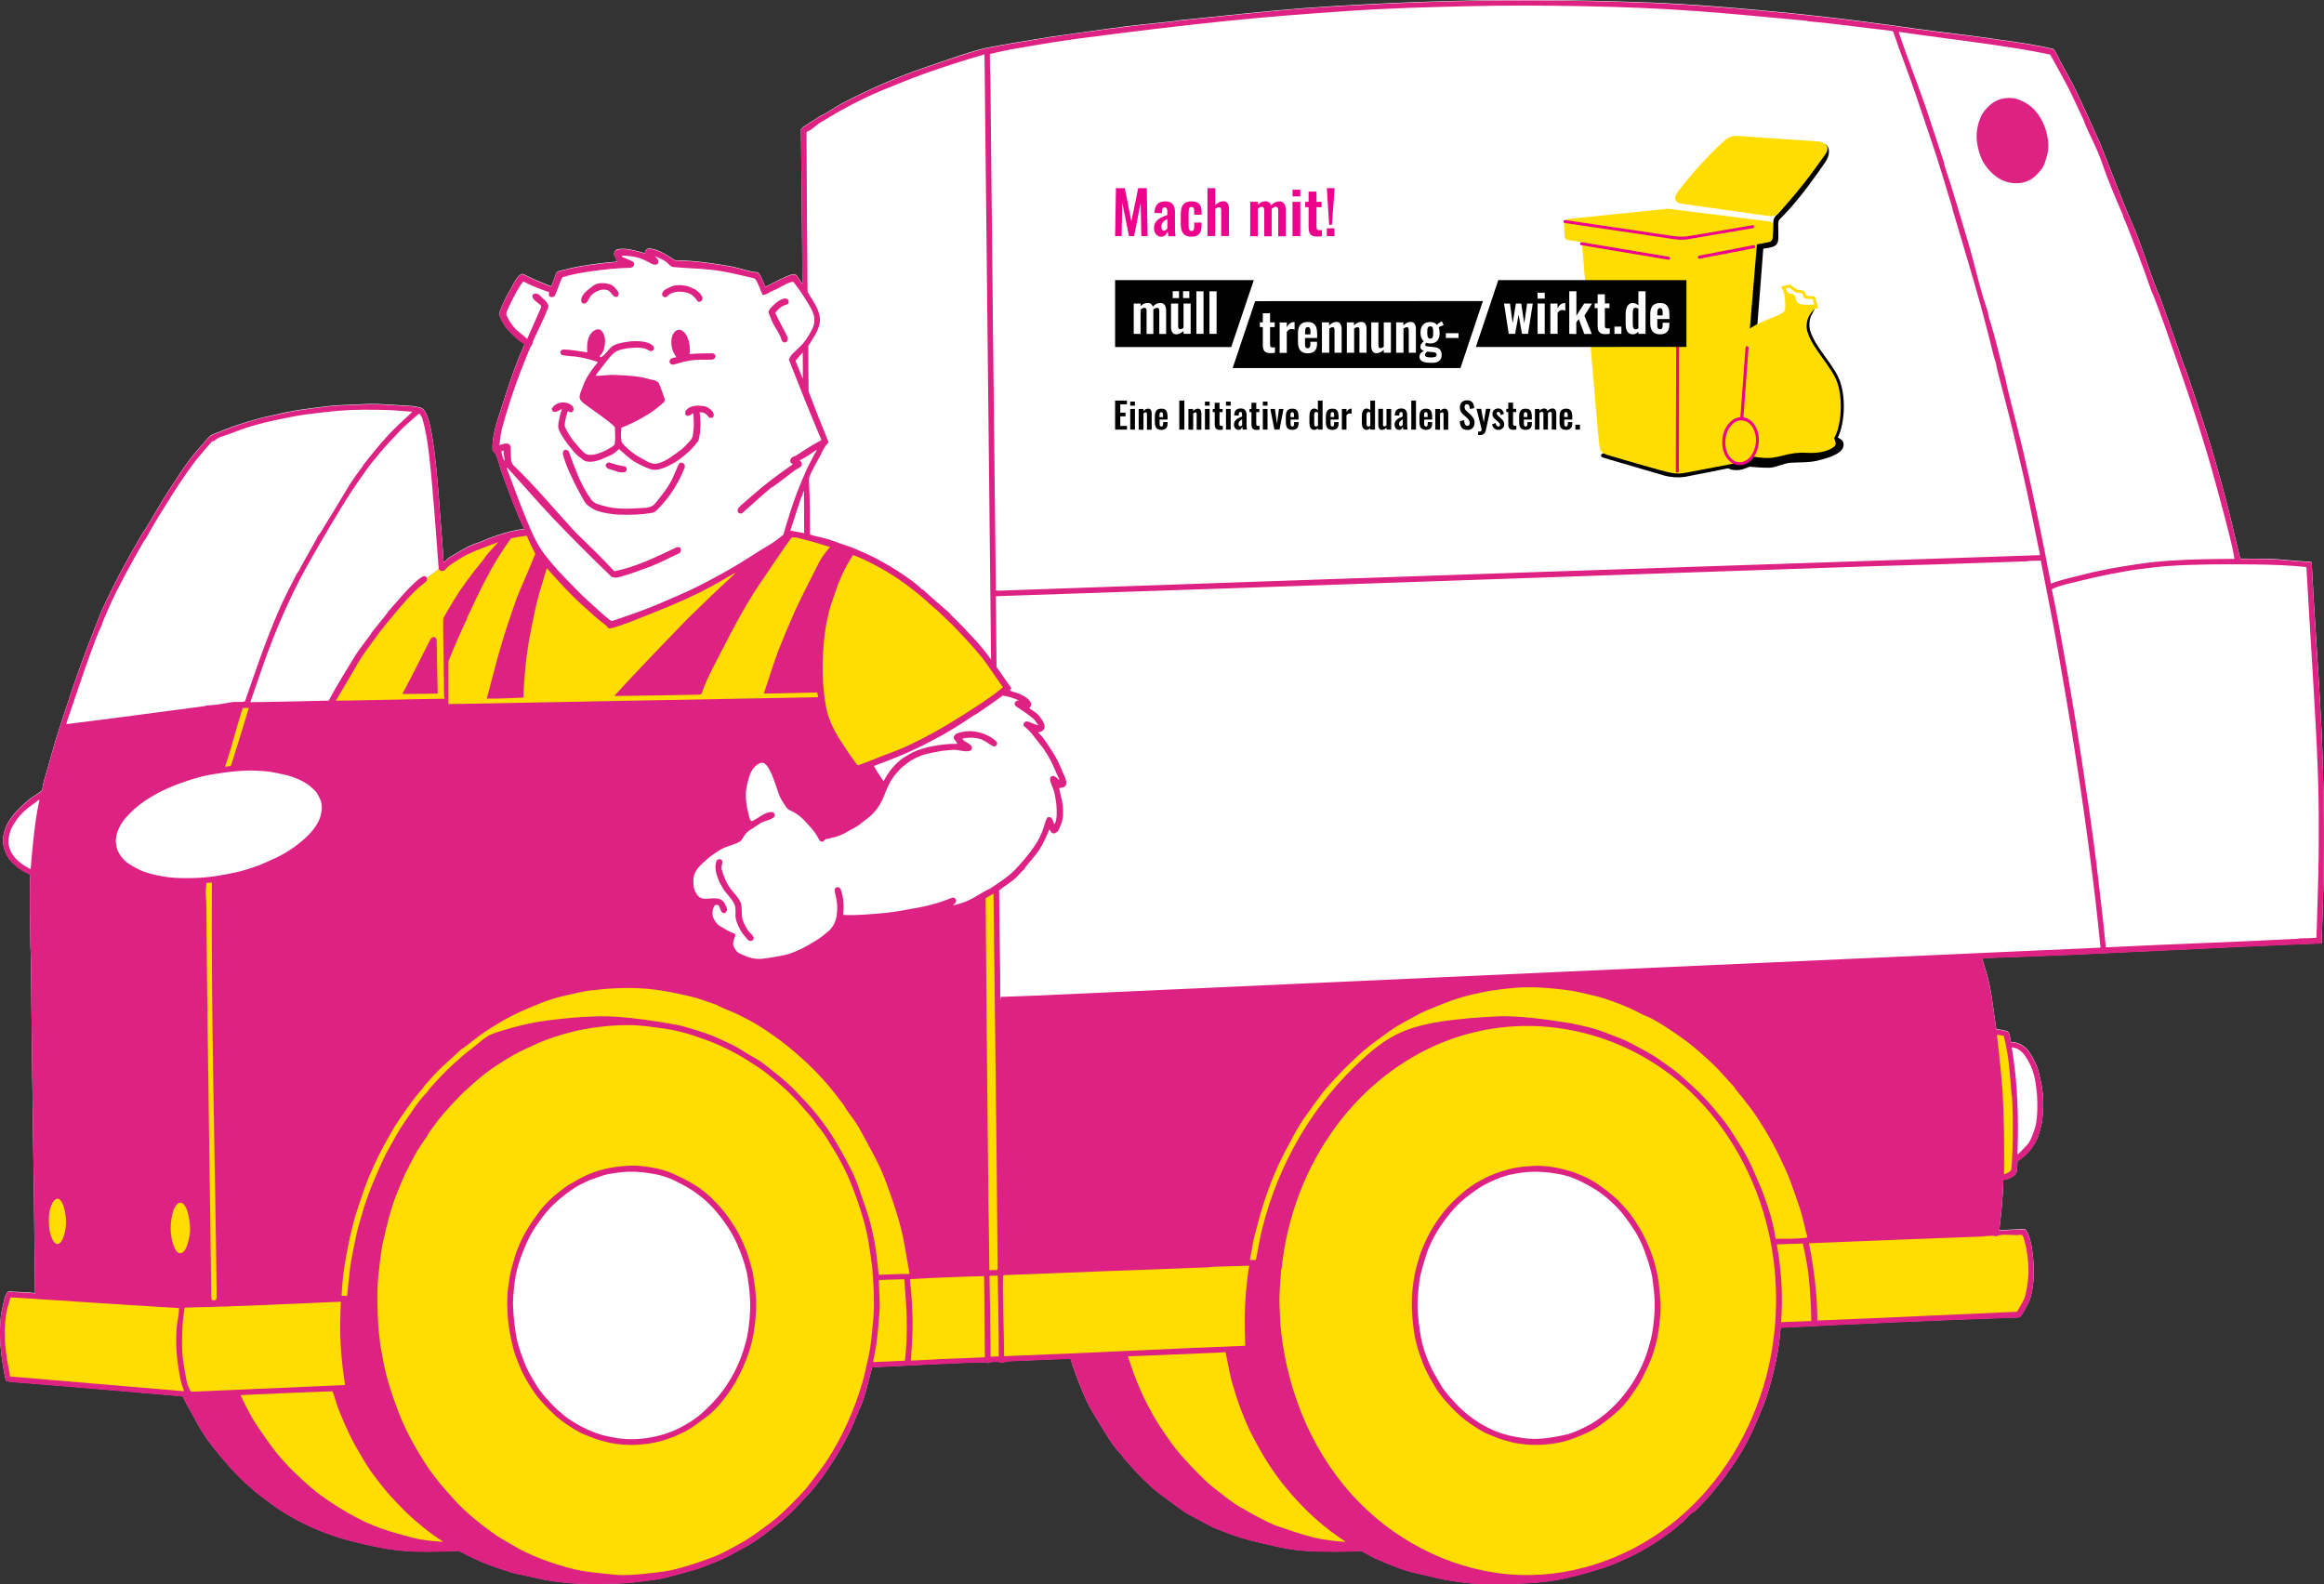 <?xml version="1.0" encoding="UTF-8"?>
<svg xmlns="http://www.w3.org/2000/svg" xmlns:xlink="http://www.w3.org/1999/xlink" version="1.1" id="Layer_1" x="0px" y="0px" viewBox="0 0 2473.2 1686.2" style="enable-background:new 0 0 2473.2 1686.2;" xml:space="preserve">
<rect x="0" y="0" width="2473.2" height="1686.2" fill="#333333" stroke="none"/>
<style type="text/css">
	.st0{fill:#FFFFFF;}
	.st1{fill:#DD2284;}
	.st2{fill:#FFDD00;}
	.st3{fill:#EC008C;}
</style>
<g>
	<path class="st0" d="M2473,920.9c-0.3,27.7-1.6,55.2-2.3,82.9c-119.2,4.4-238.4,11.8-357.7,15.6c-0.8,0-2.4,0.6-3.7,0.5   c2.8,9,5.8,18.1,7.7,27.2c3.4,16,4.9,32.2,7.5,48.3c3.7-0.1,8,1.1,11.8,2c0.5,0.5,1.1,1.1,1.6,1.6c0.7,2.7,1.9,7.2,1.9,9.8   c4,0.1,6.7,0.8,10.1,2.4c3.1,1.4,6.8,4.5,8.6,7c1.9,2.7,3.9,5.4,5.3,8.5c1.8,3.9,4.1,7.8,5.1,11.8c1.4,5.9,3,11.8,4,17.7   c1.2,7.6,2,15.9,1.3,23.5c-0.5,5.4-0.3,11.2-1.6,16.6c-1,4.2-2.3,8.7-3.7,13c-1.6,4.9-5.1,10.4-8.4,14.6   c-3.7,4.6-8.6,8.5-13.5,11.8c-0.5,4.7,0.4,9.4-1.8,13.3c-1.1,1.8-3.7,3.3-5.6,4.3c-2.3,1.2-4.9,2.2-7.6,2.2   c-0.5,18.1-2.2,35.8-4.4,53.7c8.6-0.4,16.7-1,25.2-1.2c0.9,0,1.8-0.2,2.4,0.3c1.3,1.2,2.7,3.7,3.3,5.3c1.7,4.6,2.9,9.1,3.7,13.7   c1.4,8.8,2.1,17.5,2.1,26.4c0,7.3-0.6,13.9-2,21c-0.8,4.1-1.8,7.9-3.7,11.7c-2.4,4.8-4.9,9.8-8.1,14.2c-1.4,2-8.2,1.4-10.3,1.5   c-81.7,2.9-163.5,6.4-245.1,10.7c-0.2,0-0.3,0.5-0.3,0.7c-0.8,11.3-2.3,22.6-4.6,33.7c-1.5,7-3.1,14-5,21.1   c-2.5,9.1-5,18.5-8.7,27.4c-3.3,8-6.8,16.4-10.4,24.4c-3.8,8.3-7.7,16.1-12.3,24c-4.7,8-10.2,16.2-15.9,23.7   c-0.5,0.6-0.7,1.7-1.2,2.3c-4.5,6-9.4,11.5-14.1,17.6c-5.7,7.1-12.6,13.8-19,20.5c-4.6,1.4-9.9,9.2-13.7,12.2   c-0.7,0.5-1.8,0.9-2.3,1.5c-6.1,6-13.3,10.8-20.2,15.7c-8.4,5.8-17.2,11-26.1,15.7c-7.3,3.8-14.9,7.1-22.3,10.3   c-8.2,3.6-17,6.2-25.4,8.7c-11.6,3.4-23.5,6.4-35.1,8.7c-15.2,2.9-31,3.8-46.5,4.3c-16.5,0.5-33.1,1-49.4-0.7   c-11-1.3-22-2.7-32.8-5.3c-7.5-1.8-15.3-3.6-23-5.3c-7.3-1.7-15.1-4.2-22.4-7c-6.9-2.7-13.9-5.5-20.8-8.7c-5-2.3-9.9-5.4-15-7.9   c-18,1-36.1,1-54.1,0.2c-11.2-0.5-22.5-2-33.5-4.4c-13.6-3-27.3-5.9-40.7-10c-8.5-2.6-16.5-5.8-24.7-9c-4.6-1.8-9.9-4.5-14.5-7.1   c-8-4.5-16.4-8.2-23.9-13.6c-7.8-5.7-15.8-11.5-23.7-17.4c-6.1-4.6-11.8-10.1-17.3-15.5c-7.2-7-14-15.1-20.7-22.5   c-0.5-0.5-0.8-1.6-1.3-2.2c-5.1-5.3-10.2-11.8-14.1-18c-5.8-9.3-11.7-18.7-17.3-28.2c-4.9-8.2-8.9-17-12.4-25.8   c-4.1-10.1-7.9-20.4-11.1-30.8c-0.1-0.3-0.3-0.3-0.5-0.3c-22,0.6-43.8,1.9-65.9,2.7c-2.1,0.1-4.7,1.5-6.9,1.6c-1.1,0.1-2-0.8-3-0.9   c-3.8,0-8.8-0.4-11.7,1.3c-0.8-0.5-1.8-0.9-3-0.9c-40,0.8-80.2,3.6-120.2,5.3c-1.9,7.3-3.7,14.6-5.7,22c-1.8,6.8-4,14.2-7,20.7   c-3.1,6.7-5.6,13.8-8.7,20.7c-3.9,8.6-8.5,17.3-13.4,25.6c-7.5,12.7-15.6,24.9-24.6,36.4c-6.1,7.9-13.7,15.2-20.5,22.6   c-6.3,6.9-13.4,13.2-20.8,19c-10.2,8.1-20.3,16.3-31.6,22.7c-7.2,4-14.4,8-21.7,11.8c-8.2,4.2-16.7,7.2-25.1,10.6   c-6.9,2.8-14.8,4.8-22,6.8c-9.4,2.6-19.6,5.7-29,7c-9,1.2-17.8,2.4-26.8,3.4c-7.3,0.8-14.7,0.8-22,1c-11.3,0.4-22.7,0.3-34-0.1   c-9.5-0.3-18.5-1.4-27.8-2.7c-11.6-1.6-22.8-4.9-34.3-7c-5.8-1.1-11.9-3.1-17.7-5c-8-2.6-16-5.4-23.8-8.8   c-7.8-3.5-15.8-7.2-23.2-11.4c-21.6,1.1-43.4,1.7-64.8-0.5c-12.7-1.3-25.6-4.1-38.1-7c-10.5-2.5-21.2-5.2-31.3-8.7   c-8.8-3-17.4-6.5-25.8-10.4c-8.9-4.1-17.7-8.9-26-14c-8.4-5.1-16.4-11.2-24.3-17.2c-5.6-4.2-10.8-9-16-13.6   c-7.2-6.3-14.1-13.7-20.3-20.8c-5.3-6-10.6-12.5-15.4-18.6c-5.8-7.3-11.1-15.2-15.6-23.3c-5.3-10.2-11.5-19.8-16.4-30.3   c-58.6-5.1-117.3-10.2-176-14.8c-3.4-0.3-8.5-0.4-12-1.6c-0.3-0.1-0.3-0.5-0.3-0.7c-1.9-8.8-3.5-18.2-4.6-27.1   c-1.7-13.8-2.1-28.3-0.4-42.1c0.8-5.9,2.4-11.5,3.7-17.4c0.4-2,1.7-4.8,2.9-6.6c0.3-0.4,0.6-0.6,1-0.9c0.9-0.6,2-0.6,3-0.3   c0.4,0.1,0.9,0.2,1.4,0.3c8.1,0.5,16.3,0.4,24.2,1.5c-1.1-118.9-3.4-237.7-4.4-356.6c0-3.9-0.4-8.1-0.5-11.7   c-0.3-25.7-1.2-51.5-0.1-77.1c-4.1-2.1-8.4-3.9-12-6.7c-3.8-3.1-7.9-6.3-10.7-10.3c-2.6-3.8-4.4-7.6-5.5-12c-1.3-5-1.1-11.1,0.3-16   c1.2-4.3,3-8.6,5.4-12.4c2-3.2,4.5-6.5,7.1-9.3c4.4-4.7,9-8.9,13.9-13.1c4.5-3.7,9.9-6.2,14.1-10c0.5-5.1,1.8-9.9,3.3-14.8   c5.2-17.4,9.6-35.2,15.4-52.4c4.7-14.1,9.2-28.2,14-42.4c8.4-25,18-49.6,27.6-74.1c4.9-12.4,11.1-24.6,17.1-36.6   c9.1-18.1,19.4-36.1,29.7-53.7c0.5-0.9,1.6-2.1,2.1-2.9c8.7-13.8,16.6-28.6,25.6-42.2c7.3-11.1,14.3-22.3,22.3-32.9   c4.3-5.7,9.3-11.6,14.2-16.7c0.5-0.5,0.9-1.4,1.3-1.9c1.8-1.9,3.4-3.8,5.2-5.6c1.2-1.2,3.4-2.5,4.9-3c9.3-3.6,18.6-7.4,27.8-10.4   c10.3-3.4,21-6.3,31.4-8.7c11.9-2.7,23.7-5.4,35.7-7c8.9-1.2,17.7-2.4,26.4-3.4c11.5-1.3,23.3-1.4,34.7-2   c8.8-0.5,17.9-0.5,26.7,0.1c8.5,0.6,17.6,1.1,26.4,1.6c3.6,0.2,7.7,1,11.3,2c1.2,0.3,2.9,1.8,3.6,2.9c1.3,2,2.5,4.2,3.3,6.5   c2.7,7.6,4.2,15.7,5.4,23.5c3.3,20.6,5.1,41.7,6.7,62.4c1.5,22.8,3.8,45.4,5,68.2c0.6,0.4,1.5,0.3,2-0.4c1.9-2.5,4.4-4.1,7.1-5.6   c2.9-1.6,5.7-3.3,8.5-5c5.6-3.3,11.4-6.5,17.7-8.5c4.9-1.5,9.8-3.9,14.6-5.7c5.1-1.9,10.3-3.7,15.5-5.2c6.6-1.9,13.4-3.4,20.5-4.2   c-9.3-19.3-16.2-39.4-23.7-59.4c-2.5-6.6-3.5-13.3-6.5-19.8c-1-2.3-3.6-3.1-3.6-5.9c-0.1-5.5,0.5-11.1,1.6-16.4   c1.1-5.4,2.9-11.5,4.6-17c5.1-16.3,10.3-32.3,16-48.4c3.4-9.7,7.5-19.6,11.7-29.1c0.1-0.2,0-0.5-0.1-0.7c-2.3-2.2-5.8-3.7-8-5.9   c-2.9-2.9-6.2-5.7-8.9-8.8c-4.1-4.5-7.4-10.3-9.4-16c-0.5-1.5,0.2-4,0.8-5.3c1.7-4,3.4-8.4,5.4-12.4c2.6-5.2,6-10.4,8.6-15.7   c1.5-3.1,3.8-6.8,6.5-9c1.1-1,2.8-2,4.3-1.2c9.2,4.8,19,8.8,28.6,12.6c0.4,0.1,0.8,0.3,1,0c1.8-4.3,3.2-8.5,4.8-13.1   c0.4-1.2,2.2-2.7,3.3-2.9c7.4-1.9,14.6-3.7,22-5c13.2-2.3,26.5-4.1,39.9-5c0.3-0.9-2.8-5.4-3.5-8c0.8-2.5,1.2-4.5,4-5.1   c4.5-1.1,9.9-0.5,14.4,0.4c4.6,0.9,9.6,2.5,14.7,3.7c-0.3-2.9,2.3-5.1,4.6-5c4,0.1,8,1.7,11.7,3.3c5.5,2.5,10.5,6.1,15.7,9.2   c12.2,0.2,24.3,1.2,36.4,2.9c7.6,1,15.6,2.4,23.5,3.7c9.2,1.7,18.9,5.8,28.3,6.3c3.8,3.6,5.3,10.2,7.7,14.9c0.2,0.3,0.7,0.4,1,0.2   c9.1-4.7,18-9.8,27.7-13c1.7-0.6,4.1,0.2,5,1.4c1.6,2.7,3.7,4.9,5,7.8c0.5-0.2,0.5,0.4,0.9,0.5c-0.2-54.7-1-109.4-1.5-164.1   c5.1-5.4,13.3-8.9,19.3-13.4c8.4-3.9,16.2-9.8,24.3-14.1c14.1-7.4,28.6-14.4,43.1-20.7c14.6-6.3,29.7-12.4,44.7-17.4   c21.4-7.1,42.7-15.4,64.5-20.7c23-4.6,46.3-8.2,69.4-12c20.6-3,41.2-5.9,61.7-8.7c23.9-3.3,47.9-5.8,71.9-8.2   c0.6-0.1,0.9-0.5,1.3-0.5c33.8-3.3,67.9-7.2,101.4-10.3c23.7-2.2,47.6-4,71.2-5.4c66.4-3.8,132.8-6.2,199.3-6.1   c45,0.1,89.9,1,134.9,2.8c40.2,1.6,80.4,5,120.5,8.7c41.3,3.7,82.9,8.5,123.9,14.2c4.1,0.6,8.7,0.9,12.4,1.6   c30.2,4.4,60.3,8.1,90.5,11.9c26.1,4,52.8,6.7,78.5,12.9c0.7,0.2,2.4,3.2,2.7,3.8c6.2,13.2,14.2,25.9,20.7,39.1   c8.9,18.9,17.7,38,26,56.8c11.2,27.3,23.1,60.2,34.7,86.5c10.5,23.8,17.5,49.1,27.3,73.2c0.6,1.4,1.7,3.3,2.1,4.7   c8.5,24.4,17.5,48.7,25.7,73.2c0.4,1.2,1.6,3.4,2,4.6c7.7,22.5,15.2,45.3,22.4,67.8c6.4,19.9,11.8,40,17.4,60.1   c6.6,23.9,11.8,48.1,17.8,72.2c0.1,0.5,0.1,0.4,0.5,0.4c12.4,0.2,24.7-0.2,37.1,0.5c12.2,0.8,24.7,2.4,37.1,2.8   c0.7,0,1.4,0.5,1.4,1.2c2.7,55.4,7.2,111.5,9.9,166.5C2472.6,817.5,2473.6,869.2,2473,920.9z"></path>
	<path class="st1" d="M2470,765.9c-2.8-55.1-7.3-111.1-9.9-166.5c0-0.8-0.8-1.2-1.4-1.2c-12.3-0.4-24.8-2-37.1-2.8   s-24.7-0.3-37.1-0.5c-0.4,0-0.4,0-0.5-0.4c-6-24-11.2-48.3-17.8-72.2c-5.5-20.1-11-40.2-17.4-60.1c-7.2-22.5-14.7-45.3-22.4-67.8   c-0.4-1.2-1.6-3.4-2-4.6c-8.1-24.5-17.2-48.8-25.7-73.2c-0.4-1.3-1.6-3.3-2.1-4.7c-9.8-24.1-16.8-49.4-27.3-73.2   c-11.6-26.3-23.5-59.1-34.7-86.5c-8.3-18.8-17.2-37.9-26-56.8c-6.5-13.1-14.5-25.9-20.7-39.1c-0.3-0.6-2-3.6-2.7-3.8   c-25.7-6.2-52.4-9-78.5-12.9c-30.2-3.8-60.3-7.4-90.5-11.9c-3.7-0.6-8.3-1-12.4-1.6c-41-5.7-82.6-10.5-123.9-14.2   c-40.1-3.6-80.3-7-120.5-8.7c-45-1.8-89.9-2.7-134.9-2.8c-66.5-0.1-133,2.3-199.3,6.1c-23.6,1.4-47.5,3.2-71.2,5.4   c-33.6,3.1-67.6,7-101.4,10.3c-0.4,0-0.8,0.4-1.3,0.5c-24,2.4-47.9,5-71.9,8.2c-20.5,2.8-41.1,5.6-61.7,8.7   c-23.1,3.8-46.4,7.4-69.4,12c-21.8,5.4-43.1,13.6-64.5,20.7c-15,5-30.1,11.1-44.7,17.4s-29,13.3-43.1,20.7   c-8.1,4.2-15.9,10.1-24.3,14.1c-6,4.4-14.2,8-19.3,13.4c0.5,54.7,1.3,109.4,1.5,164.1c-0.4-0.1-0.5-0.7-0.9-0.5   c-1.3-2.9-3.4-5.1-5-7.8c-0.9-1.3-3.3-2-5-1.4c-9.7,3.2-18.6,8.2-27.7,13c-0.3,0.2-0.8,0.1-1-0.2c-2.4-4.8-3.9-11.3-7.7-14.9   c-9.4-0.5-19.1-4.6-28.3-6.3c-7.8-1.3-15.9-2.7-23.5-3.7c-12.1-1.7-24.1-2.7-36.4-2.9c-5.3-3.1-10.2-6.8-15.7-9.2   c-3.7-1.5-7.7-3.1-11.7-3.3c-2.4-0.1-4.9,2.1-4.6,5c-5.1-1.2-10.1-2.8-14.7-3.7c-4.5-0.9-9.8-1.4-14.4-0.4c-2.8,0.7-3.3,2.6-4,5.1   c0.7,2.6,3.8,7.1,3.5,8c-13.4,0.9-26.7,2.8-39.9,5c-7.4,1.3-14.7,3.1-22,5c-1.1,0.3-2.9,1.7-3.3,2.9c-1.6,4.6-3.1,8.8-4.8,13.1   c-0.1,0.3-0.6,0.2-1,0c-9.7-3.8-19.5-7.7-28.6-12.6c-1.6-0.8-3.2,0.2-4.3,1.2c-2.7,2.2-5,5.9-6.5,9c-2.6,5.3-6,10.5-8.6,15.7   c-2,4-3.7,8.4-5.4,12.4c-0.6,1.3-1.3,3.8-0.8,5.3c1.9,5.7,5.3,11.5,9.4,16c2.7,3,6,5.8,8.9,8.8c2.2,2.3,5.7,3.7,8,5.9   c0.2,0.2,0.2,0.5,0.1,0.7c-4.2,9.5-8.2,19.3-11.7,29.1c-5.7,16.1-10.9,32.1-16,48.4c-1.7,5.4-3.6,11.6-4.6,17   c-1.1,5.3-1.7,10.9-1.6,16.4c0.1,2.9,2.6,3.7,3.6,5.9c2.9,6.4,4,13.1,6.5,19.8c7.5,20,14.4,40.1,23.7,59.4   c-7,0.8-13.9,2.3-20.5,4.2c-5.2,1.5-10.4,3.3-15.5,5.2c-4.9,1.8-9.7,4.2-14.6,5.7c-6.3,2-12,5.2-17.7,8.5c-2.8,1.7-5.7,3.4-8.5,5   c-2.7,1.5-5.2,3.1-7.1,5.6c-0.5,0.6-1.4,0.8-2,0.4c-1.3-22.8-3.6-45.4-5-68.2c-1.6-20.7-3.4-41.8-6.7-62.4   c-1.2-7.8-2.7-15.9-5.4-23.5c-0.8-2.2-2-4.5-3.3-6.5c-0.7-1.1-2.5-2.5-3.6-2.9c-3.7-1.1-7.8-1.8-11.3-2c-8.8-0.5-17.9-1-26.4-1.6   c-8.8-0.6-17.9-0.5-26.7-0.1c-11.4,0.6-23.2,0.7-34.7,2c-8.7,1-17.5,2.2-26.4,3.4c-12,1.6-23.8,4.4-35.7,7   c-10.4,2.3-21.1,5.2-31.4,8.7c-9.2,3.1-18.5,6.9-27.8,10.4c-1.5,0.6-3.7,1.9-4.9,3c-1.8,1.8-3.4,3.8-5.2,5.6   c-0.5,0.5-0.8,1.4-1.3,1.9c-5,5.2-9.9,11-14.2,16.7c-8,10.6-15,21.8-22.3,32.9c-9,13.7-16.9,28.4-25.6,42.2c-0.5,0.9-1.6,2-2.1,2.9   c-10.3,17.6-20.6,35.5-29.7,53.7c-6,12-12.2,24.1-17.1,36.6c-9.6,24.5-19.2,49.1-27.6,74.1c-4.8,14.1-9.3,28.3-14,42.4   c-5.8,17.3-10.2,35-15.4,52.4c-1.5,5-2.8,9.7-3.3,14.8c-4.2,3.8-9.7,6.3-14.1,10c-4.9,4.2-9.5,8.3-13.9,13.1   c-2.6,2.8-5.1,6.1-7.1,9.3c-2.4,3.8-4.1,8.1-5.4,12.4c-1.4,4.9-1.6,11-0.3,16c1.1,4.4,2.9,8.2,5.5,12c2.8,4,6.8,7.2,10.7,10.3   c3.6,2.8,7.9,4.7,12,6.7c-1.1,25.6-0.2,51.4,0.1,77.1c0.1,3.5,0.4,7.8,0.5,11.7c1.1,118.9,3.3,237.7,4.4,356.6   c-7.9-1.1-16.1-1-24.2-1.5c-0.5,0-1-0.1-1.4-0.3c-1-0.3-2.1-0.3-3,0.3c-0.4,0.2-0.7,0.5-1,0.9c-1.2,1.8-2.5,4.6-2.9,6.6   c-1.3,5.9-2.9,11.5-3.7,17.4c-1.8,13.8-1.3,28.3,0.4,42.1c1.1,8.9,2.7,18.2,4.6,27.1c0.1,0.3,0.1,0.6,0.3,0.7   c3.5,1.2,8.6,1.3,12,1.6c58.7,4.7,117.4,9.7,176,14.8c4.9,10.5,11.2,20.1,16.4,30.3c4.6,8.1,9.9,15.9,15.6,23.3   c4.8,6.2,10.2,12.6,15.4,18.6c6.2,7.1,13.1,14.5,20.3,20.8c5.3,4.6,10.4,9.4,16,13.6c8,6,15.9,12,24.3,17.2c8.3,5.1,17.1,9.9,26,14   c8.4,3.9,16.9,7.3,25.8,10.4c10.2,3.5,20.9,6.2,31.3,8.7c12.5,2.9,25.4,5.7,38.1,7c21.5,2.3,43.3,1.6,64.8,0.5   c7.4,4.3,15.4,8,23.2,11.4c7.8,3.3,15.9,6.2,23.8,8.8c5.8,1.9,11.8,3.9,17.7,5c11.5,2.1,22.8,5.3,34.3,7c9.3,1.3,18.3,2.4,27.8,2.7   c11.3,0.4,22.7,0.4,34,0.1c7.3-0.2,14.8-0.3,22-1c8.9-1,17.8-2.1,26.8-3.4c9.4-1.3,19.5-4.4,29-7c7.2-2,15.1-4,22-6.8   c8.4-3.4,16.9-6.4,25.1-10.6c7.2-3.7,14.4-7.7,21.7-11.8c11.3-6.4,21.4-14.5,31.6-22.7c7.3-5.8,14.5-12.1,20.8-19   c6.7-7.4,14.3-14.8,20.5-22.6c9-11.6,17.2-23.8,24.6-36.4c4.9-8.3,9.5-17,13.4-25.6c3.1-6.8,5.6-14,8.7-20.7c3-6.5,5.2-13.9,7-20.7   c2-7.4,3.8-14.7,5.7-22c40-1.7,80.2-4.5,120.2-5.3c1.2,0,2.2,0.4,3,0.9c2.9-1.7,7.9-1.4,11.7-1.3c1,0.1,1.9,1,3,0.9   c2.2-0.1,4.8-1.5,6.9-1.6c22-0.8,43.9-2,65.9-2.7c0.3,0,0.4,0,0.5,0.3c3.3,10.4,7.1,20.7,11.1,30.8c3.5,8.8,7.6,17.6,12.4,25.8   c5.6,9.5,11.5,18.9,17.3,28.2c3.9,6.2,9,12.6,14.1,18c0.5,0.5,0.8,1.6,1.3,2.2c6.8,7.4,13.5,15.5,20.7,22.5   c5.5,5.4,11.2,10.9,17.3,15.5c7.9,5.9,15.9,11.7,23.7,17.4c7.5,5.5,16,9.1,23.9,13.6c4.5,2.6,9.9,5.3,14.5,7.1   c8.2,3.2,16.3,6.4,24.7,9c13.4,4.1,27.1,7,40.7,10c10.9,2.4,22.2,3.9,33.5,4.4c18,0.8,36.1,0.8,54.1-0.2c5,2.4,9.9,5.6,15,7.9   c6.9,3.1,13.9,6,20.8,8.7c7.3,2.9,15,5.4,22.4,7c7.7,1.8,15.6,3.5,23,5.3c10.8,2.6,21.8,4,32.8,5.3c16.4,1.7,33,1.2,49.4,0.7   c15.5-0.5,31.3-1.4,46.5-4.3c11.6-2.2,23.5-5.2,35.1-8.7c8.4-2.5,17.2-5.1,25.4-8.7c7.3-3.3,15-6.5,22.3-10.3   c8.9-4.7,17.8-9.9,26.1-15.7c6.9-4.9,14.1-9.6,20.2-15.7c0.6-0.6,1.7-0.9,2.3-1.5c3.8-3,9.1-10.8,13.7-12.2   c6.4-6.6,13.3-13.3,19-20.5c4.7-6.1,9.5-11.6,14.1-17.6c0.5-0.6,0.7-1.7,1.2-2.3c5.7-7.5,11.2-15.7,15.9-23.7   c4.6-7.8,8.5-15.6,12.3-24c3.6-8.1,7.1-16.4,10.4-24.4c3.6-8.9,6.2-18.3,8.7-27.4c1.9-7.1,3.6-14.1,5-21.1   c2.4-11.1,3.8-22.4,4.6-33.7c0-0.2,0.1-0.7,0.3-0.7c81.6-4.3,163.4-7.7,245.1-10.7c2.1-0.1,8.9,0.5,10.3-1.5   c3.2-4.4,5.6-9.5,8.1-14.2c1.9-3.7,2.9-7.6,3.7-11.7c1.4-7.2,2-13.7,2-21c0-8.9-0.7-17.6-2.1-26.4c-0.7-4.7-2-9.2-3.7-13.7   c-0.6-1.6-2-4.1-3.3-5.3c-0.6-0.6-1.5-0.4-2.4-0.3c-8.5,0.2-16.7,0.8-25.2,1.2c2.2-17.9,3.8-35.6,4.4-53.7c2.7-0.1,5.3-1,7.6-2.2   c1.9-1,4.5-2.5,5.6-4.3c2.3-4,1.3-8.7,1.8-13.3c5-3.2,9.8-7.2,13.5-11.8c3.3-4.2,6.8-9.7,8.4-14.6c1.4-4.3,2.7-8.8,3.7-13   c1.3-5.4,1.1-11.2,1.6-16.6c0.7-7.6-0.1-15.9-1.3-23.5c-1-5.9-2.5-11.8-4-17.7c-1-4-3.3-8-5.1-11.8c-1.4-3.1-3.3-5.8-5.3-8.5   c-1.9-2.5-5.6-5.6-8.6-7c-3.4-1.6-6.1-2.3-10.1-2.4c0-2.6-1.2-7.1-1.9-9.8c-0.5-0.5-1.1-1.1-1.6-1.6c-3.8-1-8-2.1-11.8-2   c-2.6-16.2-4.1-32.3-7.5-48.3c-1.9-9.1-4.9-18.3-7.7-27.2c1.3,0,2.9-0.5,3.7-0.5c119.3-3.8,238.4-11.1,357.7-15.6   c0.7-27.7,2-55.2,2.3-82.9C2473.6,869.2,2472.6,817.5,2470,765.9z M2021.1,34c0.1-0.1,0.3-0.1,0.4,0c30,4.4,60.1,8.1,90.1,12.3   c23.4,3.4,47.1,6.8,70.2,11.8c6.2,10.9,12.2,22,18.1,33.1c6.3,12,11.6,24.3,17.4,36.4c0.6,1.2,0.9,2.7,1.4,4   c5.5,13.2,12.9,26.1,17.5,39.7c6.5,19.2,14.8,38.7,22.8,57.2c0.5,1.3,0.7,2.8,1.2,4.1c0.6,1.3,1.7,3.3,2.2,4.6   c9.5,24.1,18.9,48.3,27.2,72.8c0.4,1.2,1.7,3.4,2.1,4.6c9.5,23.9,17.6,48.5,26.1,72.8c7.8,22.2,15.3,44.6,22.4,67.1   c5.5,17.4,10.8,34.9,15.6,52.4c4.1,14.9,8.3,30,12.1,44.7c3.6,14.2,7.7,28.7,10,43.2c-23.2,0.1-46.2,0.3-69.2,1.9   c-11.4,0.8-22.8,2-34.1,3.7c-18.8,2.8-37.7,5.9-56,10.7c-11.8,3.1-24.6,5.5-36,10V621c-8.9-46.9-18.5-93.6-29.4-140.1   c-5.5-23.5-11.9-46.9-17.5-70.4c-0.6-2.4-0.8-4.9-1.5-7.3c-5.8-21.7-10.7-44.1-17.6-65.4c-0.7-2.2-0.7-4.9-1.5-7.1   c-8.4-23.7-13.4-49-20.7-73.1c-8.1-26.7-15.7-53.7-24.6-80.1c-0.7-2-0.8-4.1-1.5-6.1c-6.5-19.2-12.5-38.5-19.1-57.8   c-9.2-26.3-19.5-52.4-28.4-78.7C2020.7,34.4,2020.9,34.1,2021.1,34z M1081.3,51.6c21.8-3.7,43.6-7.5,65.4-10.4   c53.1-7,106.4-13.5,159.6-19c42.1-4.3,84.3-7.5,126.6-10.4c43.1-3,86.4-4.2,129.6-5.2c41.2-1,82.4-0.8,123.5,0   c40.3,0.8,80.6,2.3,120.9,5.3c38.8,2.8,77.5,6.8,116.2,10.3c0.7,0.1,0.7,0.5,1.3,0.5c29.1,2.5,57.9,6.8,86.9,9.9   c1.4,0.2,3.2,0.4,3.6,1.7c7.7,22.6,16.6,44.9,24.2,67.5c5.8,17.2,11.6,34.3,17.4,51.4c7.4,22,13.9,44.3,20.7,66.4   c0.5,1.7,0.7,3.6,1.3,5.3c7.8,25.8,15.4,51.9,23,77.8c7.4,25.3,14,50.9,20.3,76.5c0.5,1.9,1.6,4.8,2.1,6.7c0.7,2.6,0.9,5.2,1.6,7.7   c5.7,22.7,12,45.5,17.4,68.4c6.7,28.2,13.5,56.4,19.1,84.8c2.8,14.4,6,28.5,8.8,42.7c0.1,0.6,0,0.8-0.2,1.3   c-369.2,12.3-738.4,24.8-1107.6,37.8c-1.3,0-2.4,0-3.2-0.3c-2.1-181.3-4-362.6-5.8-543.9c0-3.4-0.4-8.8-0.5-13.4   c-0.1-4.5-0.1-9-0.1-13.5C1062.4,55.3,1071.9,53.2,1081.3,51.6z M859.2,139.8c2.8,0,10.2-7.2,12.6-8.6c6.9-4,13.5-8.3,20.4-12.2   c14.6-8.1,30.1-16.1,45.4-22.4c16-6.5,32-13.2,48.4-19c20.1-7.1,40.5-13.5,60.8-19.5c0.3-0.1,0.6-0.1,0.9-0.2   c2.4,214.7,4.6,429.4,7,644c-0.2-0.2-0.3-0.4-0.5-0.7c-5-6.8-10.3-13.7-16.1-19.8c-8.4-9-17.2-18.7-26.2-27.1   c-0.5-0.5-0.9-1.6-1.5-2c-9.3-8-18.8-16.1-27.8-24.5c-0.5-0.5-1.6-0.7-2-1.1c-5.9-6-13.3-10.9-20.3-15.7   c-9.3-6.4-19.6-12.2-29.3-17.4c-6.3-3.3-12.8-5.8-19-8.7c-7.6-3.5-16.3-5.7-24.1-8.8c-7.5-3-16-4.4-23.8-6.5   c-0.2-0.1-1.5-0.5-1.9-0.7c-0.3-0.2-0.3-0.4-0.3-0.8c0-16.6,0-33.5-0.7-49.9c-0.1-3.1-0.5-6.3-0.1-9.4c0.2-1.4,1.3-3.9,2-5.4   c3.2-6.9,7.2-13.5,10.8-20.3c0.3-0.6,0.5-1.4,0.8-2c1.8-3.2,3.6-6.8,6.2-9.3c0.4-0.4,0.7-1.6,0.5-2.1   c-7.2-17.5-14.2-35.4-20.9-53.1c-0.2-16.1-0.3-32.3-0.3-48.4c3.4-5.8,7.4-11.2,10-17.3c1.5-3.3,2.4-7.1,2.4-10.8   c-0.1-11-8.3-20.5-13.2-29.7c-0.4-56.5-0.9-113.1-1.1-169.6C858.3,140.9,859.2,139.8,859.2,139.8z M277,820.4   c4,0.3,9.3,0.6,13.6,1.5c5,1,10.3,2,15.4,3.3c5.8,1.5,12.1,4,17.3,7c2.4,1.4,5.6,3.4,7.7,5.4c2.1,1.9,4.8,4,6.3,6.5   c1.3,2.2,2.6,4.5,3.5,6.7c2.5,5.9,1.9,12.4,0.1,18.4c-1,3.4-3.3,7.7-5.4,10.7c-2,2.9-4.2,5.7-6.8,8.3c-10,10.1-22,18.5-34.8,24.6   c-7.9,3.7-16.2,7.5-24.3,10.2c-5.8,1.9-11.6,3.8-17.4,5.1c-15.1,3.4-30.2,5.9-45.7,6.3c-9,0.2-18.1,0.3-27.1-0.8   c-8.2-1.1-16.5-2.7-24.4-5.3c-6.3-2.1-11.9-5.3-17.3-8.6c-4.2-2.6-7.9-6.5-10.4-10.6c-3.6-5.8-4.7-12.6-3.5-19.4   c0.3-1.7,1.1-3.8,1.7-5.7c1.7-4.8,5.2-10.3,8.6-14c5.7-6.3,11.9-12,18.9-16.9c6.7-4.6,13.5-8.5,20.7-12c8.5-4.1,17.5-7.4,26.4-10.4   s18.5-5.5,27.7-6.9C244.2,821.2,260.4,819.2,277,820.4z M841.5,564.9c-0.7-0.1-0.4-0.3-0.2-0.9c4.8-13.9,8.5-28.1,14.3-41.8   c0,15,0.1,30.1,0.2,45.2C850.9,566.6,846.6,565.5,841.5,564.9z M547.8,1364c1.1-9.2,3.8-19.1,7.1-27.7c3.4-9,7.2-18,12.1-26.1   c4.2-6.8,8.8-13.1,13.8-19.3c4.5-5.6,10.1-11.1,15.7-15.6c7.3-5.9,14.5-11.6,22.7-15.4c4-1.9,7.9-4.1,12-5.3c5.3-1.6,10.4-4,15.7-5   c7.3-1.3,14.5-2.4,22-2.6c9.8-0.3,18.9,0.8,28.4,2.6c7,1.3,14.6,3.9,21,7c6.4,3.2,12.6,6.4,18.7,10.4c7.5,5,14.9,11,20.8,17.4   c6.4,7,12.3,14.5,17.4,22.5c4.9,7.6,9.1,15.9,12.3,24.4c3.6,9.4,7,19.4,8.4,29.4c1.2,8.5,2.2,16.6,2.4,25   c0.3,11.1-0.7,21.5-2.4,32.4c-1,6.6-2.9,13-4.9,19.4c-2.6,8.1-6.1,16.3-10,23.7c-8.9,17-20.5,30.9-34.8,43.4   c-6.1,5.3-13.3,9.9-20.4,13.7c-6.7,3.6-14.4,6.8-21.4,8.7c-15.2,4.2-30.8,5.9-46.4,3.7c-5.2-0.9-11-1.9-16.4-3.3   c-3.6-1-7.1-2.2-10.7-3.6c-7.2-2.8-14.1-6.5-20.7-10.5c-3.4-2-6.9-4.4-10-7c-4.3-3.5-8.8-7.5-12.5-11.4   c-6.2-6.5-12.6-13.5-17.2-21.3c-4.4-7.4-9.1-14.8-12.1-22.8c-3.4-8.9-7-18-8.7-27.4c-1.8-9.9-3-19.7-3.5-29.7   C545.4,1383.6,546.6,1374,547.8,1364z M536.7,490.4c-1.5-2.7-2.6-6.7-3.2-9.9c0.5-0.6,1.5-1,2.5-0.9c-0.2,3.6,0.7,6.3,1,9.9   C537,489.8,536.8,490.1,536.7,490.4z M556.7,544c-6.2-15.1-11.6-30.6-17.4-45.8c-0.1-0.4,0-0.6,0.3-0.7   c16.8,18.2,32.8,37,49.8,54.9c19.9,20.8,40.2,41.1,60.8,60.9c0.6,0.6,1.5,0.9,2.3,1.1c1.5,0.4,3.1,0.5,4.6,0.2   c0.8-0.1,1.5-0.4,2.3-0.6c0.9-0.2,1.7-0.5,2.6-0.7c3.4-1,6.8-2,10.2-3.2c3.3-1.1,6.6-2.3,10-3.5c3.3-1.2,6.6-2.5,10-3.7   c10.4-3.9,20.2-9.4,30.3-13.9c0.6-0.3,1.5-1.2,1.8-1.9c0.6-1.2,0.6-3.7-0.8-4.4c-1.3-0.6-2.7-0.6-4,0c-10.7,5-21.5,10.3-32.4,14.8   c-10.5,4.3-22,8.2-32.7,10.3c-0.9,0.2-1.7-0.9-2.3-1.6c-12.7-13.7-26.4-26.9-39.7-39.7c-20.9-22.7-44-50.5-66-71.3   c-1.5-1.6-2.2-3.7-2.5-6c-0.4-4.1-0.4-8.2-0.4-12.3c0-0.6,0-1.2-0.2-1.8c-0.4-1.6-1.6-2.7-3.2-3c-1.6-0.3-3.2,0-4.7,0.4   c-0.8,0.2-1.5,0.4-2.3,0.7c-0.2,0.1-1.7,0.5-1.7,0.6c0.8-6.5,1.5-12.6,3.2-19c5.2-19.6,11.8-39.3,19-58.4c3.2-8.6,7-17.2,10.4-26   c0.3-0.9,1.6-2.5,2.1-3.3c0.6-1.1,0.7-2.8,1.2-4c5.4-12.2,11.7-24,16.3-36.4c0.5-1.3-1.1-4-1.9-5.1c-1.9-2.9-5.1-4.4-7-7.1   c-0.6-0.9-2.5-1.7-3.6-2c-1.3-0.3-2.9,0-3.8,0.8c-0.8,0.9-0.9,2.6-0.4,3.6c1.5,2.8,5.4,5.3,7.8,7.4c0.9,0.8,1.6,1.8,1.1,2.9   c-5,11.1-9.6,22.2-14.7,33.2c-0.2,0.5-0.3,0.3-0.7-0.1c-4.2-4.4-9.9-7.6-13.8-12.5c-2.8-3.5-5.5-7.6-7.4-12   c-0.8-1.7-0.2-3.8,0.6-5.4c1.6-3.4,3.2-7.1,5-10.6c3.4-6.5,7.1-14,11.7-19.8c0.2-0.3,0.8-0.2,1.1-0.1c8.6,4.4,17.7,8,26.8,11   c-0.5,1.3-0.7,2.9,0.2,4.2c0.6,1,2,1.1,3.1,1.1c2-0.1,2.6-1.3,3.3-2.7c2.8-6.1,4.4-12.9,7.7-18.5c10-3.1,20.8-5,31-6.4   c13.5-1.9,27-3.3,40.7-3.6c2.3-0.1,4-1.1,4.4-3.5c0.2-1.1-0.4-2.5-1.2-3c-3.5-1.9-7.2-3.2-10.9-4.8c-0.8-0.3-1.2-1.6-0.3-1.6   c6.3,0.1,12.2,0.7,18,2.5c4.8,1.5,9,4,13.4,6.3c1.8,0.9,4.4,1.2,6,0c0.5-0.4,0.8-1.5,0.9-2.1c0.3-2.2-2-4.7-3.4-5.7   c-0.4-0.3,0.2-0.4,0.6-0.2c3.4,1.8,7.4,3.2,10.7,5.5c2.6,1.8,4.7,5.5,8,5.8c13.7,1.3,27.5,1.4,41.2,3c14.2,1.6,28.4,5.2,42.3,8.4   c1.2,0.3,2.9,0.4,3.7,1.5c3.3,4.7,5.3,11.3,7.6,16.5c0.1,0.3,0.5,0.4,0.8,0.3c1.9-0.5,3.4-0.8,5.3-1.7c0.6-0.3,0.6-0.8,1.4-1.1   c5.6-2.4,11.4-5.3,16.7-8.3c2.2-1.2,5.6-2.6,8-2.9c0.4,0,0.8,0.1,1.1,0.5c6.6,8.4,12.4,17.5,17.7,26.6c1.6,2.8,2.9,5.8,3.7,8.7   c0.5,1.8,0.6,3.8,0.6,5.7c-0.1,5.4-3.4,11.1-6,15.4c-1.8,3.1-4.4,6.7-6.7,9.4c-2.9,3.4-11.1,10.3-12.7,12.9   c-0.6,1.3-1.3,2.6-1.8,3.6c11.2,28.4,22.5,57,34.5,85.2l0.1,0.5c-9.4,4.9-18.3,10.7-27,16.5c-0.9,0.6-2.4,0.9-3.4,1.3   c-1.5,0.7-2.8,2.7-2.8,4.3c0,2,1.6,2.6,2.9,3.6c-11.5,8-23,16.2-33.8,25.2c-6.7,5.6-13.2,11.4-19.8,17.1c-1.8,1.5-4.9,4-5.2,6.6   c-0.1,1,0.3,2.2,0.9,2.7c1.2,1,3.2,1,4.3,0.1c10.3-8.9,19.9-18.2,30.3-26.6c0.5-0.4,1.5-0.7,2-1.1c8.2-5.8,16.1-12.2,24.1-18.1   c2.3-1.7,7.4-2.7,6.7-6.8c-0.2-1.2-1.1-2.5-2-3c-0.5-0.3-0.2-0.4,0.3-0.7c6.1-2.5,11.5-7.1,17.1-10.5c0.4-0.2,0.4,0.1,0.3,0.5   c-0.3,0.7-0.6,1.4-1,2c-0.3,0.5-0.7,0.7-1,1.3c-2.6,5.7-6,11.1-8.5,16.7c-3.5,8-7.2,16.5-10.2,24.3c-5.6,15-10.2,29.9-14.6,45.1   c-5.4,4.8-11.6,9.1-17.8,12.7c-9.3,5.4-18.3,11.6-27.7,17.3c-14.5,8.8-29.3,16.9-44.5,24.6c-13.8,7-28,12.8-42.1,18.9   c-16.2,7-33,12.6-49.7,18.3c-0.9,0.3-2-0.3-2.7-0.8c-3-2.3-5.9-4.7-8.7-7.2c-9.3-8.6-19.2-16.9-27.9-26.1   c-8.1-8.6-16.9-16.8-24.4-26c-4.2-5.2-8.5-9.8-12-15.4C567.8,572.9,562.1,557.3,556.7,544z M854.4,402.4l-0.2,0.5   c-0.1-0.3-0.2-0.5-0.3-0.8c-2.4-6-4.9-12.1-7.3-18c2.4-3.1,4.8-6.1,7.7-8.9C854.3,384.2,854.5,393.3,854.4,402.4z M446.8,440.6   c1,1.5,2.3,3.5,2.8,5.2c3.4,12.2,5.5,24.8,6.9,37.3c4.7,40.7,7.1,81.6,10.4,122.4c-3.5,3.5-8.4,6-12.1,9.5c-0.1,0.1-0.2,0-0.3,0   c-0.1-0.1-0.3,0-0.4-0.2c-0.8-1.3-2-2.2-3.6-1.5c-2.5,1.1-4.6,2.8-6.6,4.5c-11.5,9.9-20.7,21.9-30.9,33.1c-0.4,0.5-0.8,1.5-1.2,2   c-5.3,6.9-11,13.5-16.4,20.4c-0.4,0.6-0.7,1.5-1.1,2c-5.3,7.4-11.3,14.6-16.2,22.3c-9.7,16-19.6,31.6-28.3,48   c-27.8,0.6-55.5,1.4-83.4,1.7c8.2-23.5,15.9-47.2,25.2-70.4c6.4-15.9,13.3-31.4,20.7-46.8c8.8-18.2,19.2-36.4,29.4-53.8   c13.8-23.5,27.6-47.3,43.4-69.4c3.3-4.6,6.6-9.6,10.2-14c6.6-8.2,13.3-16.3,20.6-24c6.6-7.1,13.3-14.5,20.8-20.7   c3-2.5,5.7-5.2,8.9-7.7C446,440.3,446.6,440.3,446.8,440.6z M71.7,766.6c8.2-23.6,15.8-47.3,24.4-70.8c3.8-10.3,7.6-21.2,12.4-31   c0.5-1.1,0.7-2.6,1.1-3.7c4.4-10.4,9-20.9,14.1-31.1c9.1-18.1,19.1-36.2,29.3-53.8c0.5-0.9,1.7-2.1,2.2-3   c8.3-15.4,17.9-30.6,27.3-45.5c7.1-11.2,14.5-22.4,22.4-33.1c6.4-8.7,13.7-16.6,20.7-24.8c0.4-0.5,1.9-0.2,2.4-0.6   c1.9-1.6,4.2-3.4,6.7-4.2c9.9-3,19.6-7.4,29.4-10.4c11.3-3.5,22.9-6.3,34.4-8.6c9.9-2,19.7-4.1,29.7-5.3c9.8-1.2,19.8-2.4,29.4-3.3   c19.2-1.8,38.9-1.6,58.1-0.9c7.8,0.3,15.4,1.3,23.1,1.7c-0.3,0.4-0.4,0.5-0.8,0.8c-8.4,8-17.2,15.7-25,24.2   c-9.1,9.9-17.7,20.5-26,31.1c-0.5,0.6-0.8,1.5-1.3,2.2c-4.9,6.7-10.2,13.6-14.5,20.7c-10.3,17-20.2,33.7-30.7,50.5   c-0.4,0.7-1.7,1.9-2,2.6c-6.6,12.6-14.1,24.8-20.6,37.4c-0.4,0.8-1.7,2.1-2.1,3c-7.3,14.1-14.7,28.3-20.9,43.1   c-12.9,30.3-23.5,61.5-34.2,92.6c-4.1,1.3-9.5,0.1-14,0.9c-3.9,0.6-9.4,1.5-13.3,2.2c-4.7,0.8-9.6,0.8-14.4,1.5   c-0.7,0.1-0.5,0.4-1.3,0.5c-48.3,6.2-96.6,13-144.9,18.9c-0.8,0.1-1.5,0.1-2.3,0.1C71,769.4,71.4,768,71.7,766.6z M35.5,893.8   c-1.1,10.1-2,20-2.8,30.2c0,0.2-0.2,0.7-0.3,0.9c-0.1-0.1-0.3-0.1-0.4-0.2c-3-1.6-6.1-3.4-8.9-5.4c-4-3-7.3-6.2-10-10.2   c-1.9-2.8-3-6.6-3.8-9.8c-0.6-2.4-0.4-5.3,0-7.7c0.3-2.2,1.1-5.3,1.9-7.7c1.4-4.1,4.2-8.1,6.7-11.7c3.3-4.6,7.5-8.7,11.8-12.3   c3.8-3,7.9-5.6,11.7-8.7c0.6-0.5,0.7,0.1,0.5,0.9C38.7,865.6,37,879.9,35.5,893.8z M1053.9,945.5c-0.5,0.4-1.4,0.6-2,0.9   c-5.4,2.7-11.1,6.5-16.3,9.3c-4,2.1-8.3,4.2-12.3,5.3c-2.7,0.8-5.5,1.9-8.1,2.2c-0.1,0-0.2,0.1-0.3,0.1c-0.4,0.1-0.7-0.1-0.4-0.3   c1.5-0.9,3.2-3,3.1-4.7c-0.2-2-2.4-3.4-3.7-3.1c-3.5,1-8.2,3.2-11.7,4.3c-8.4,2.7-17.1,5-25.6,6.5c-11.8,2-23.3,4.5-35.1,5.6   c-14.5,1.2-29.1,2.8-43.7,2.1c-0.2,0-0.3-0.1-0.5-0.2c0.6-6.8,0.9-13.8-0.8-20.5c-0.6-2.3-1.1-6.2-2.8-8c-0.7-0.8-2.2-1-3.3-0.7   c-1.5,0.4-2.2,1.5-2.1,3c0.2,4.4,2,8.4,2.4,13c0.4,4.9,0.4,9.9-0.4,14.7c-0.9,5.8-3.9,11.8-8.2,15.6c-4.3,3.7-8.6,7.2-13.3,10.1   c-6,3.7-12.6,7.6-19.1,10.5c-5,2.2-10.2,4.3-15.3,5.3c-7.9,1.6-15.6,3-23.7,3.9c-5.6,0.5-10-0.5-15-2c-2.6-0.9-5.7-2.5-8.3-3.6   c-1.3-0.5-3.5-2.2-4.2-3.4c-1-1.8-2.5-3.4-2.8-5.3c-0.7-3.7,0.8-6.9,2-9.9c0.4-0.8-0.2-2.4-1.1-2.7c-5.4-2-9.9-4.8-15-7.9   c-3.4-2-5.6-5.4-7.2-8.9c-1-2.1-0.9-5.1-0.7-7.3c0.2-2.7,1.3-3.9,2.2-6c1.6-0.4,3.4-0.9,4.4,0.6c1.6,2.6,2.4,9.5,7,7.4   c0.1-0.1,0.8-1.2,1-1.4c0.7-0.5,1-2,0.7-3c-0.6-1.8-1.8-4.5-3-6.3c-4.3-6.8-13-4.2-20.1-4.2c-2.8,0-4.7-0.5-6.6-2   c-2.3-1.8-4.8-6.3-5.4-9.1c-0.5-2.2-0.7-4.4-0.7-6.7c-0.1-4.5,0.5-7.7,2.5-11.3c2.6-4.6,6.7-8.2,10.6-11.7c5-4.5,11.1-8.9,16.7-12   c6.3-3.6,13.8-4.4,20.1-8.3c1.4-0.9,3.7-5.2,4.7-6.7c1.5-2.1,3.9-4.4,6.2-5.7c3.9-2.2,7.4-5.1,11.2-7.3c4.3-2.5,10.9-3,14.1-6.4   c0.9-0.9,0.4-2.9-0.2-3.8c-2.1-3.3-10.2,0.5-12.4,1.8c-3.8,2.1-7.2,5.1-11.3,6.5c-1.1,0.4-2.2-2.3-2.4-2.9   c-1.4-6.1-3-11.9-3.6-17.9c-0.4-4.1-0.6-8.4,0-12.4c0.8-5.4,1.9-10.3,3.7-15.4c1.2-3.5,3.4-7.5,6.2-9.9c2.3-2,4.9-4.1,8.3-3.4   c0.9,0.2,2.7,1.6,3.3,2.3c3,3.5,5.2,8.6,6.8,12.7c2.3,5.7,4.5,12.7,6.5,18.4c1.3,3.9,4.3,8.4,6.6,12c1.2,1.9,2.9,4.1,5,5   c2.4,1.1,4.4,2,6.5,3.4c3.5,2.2,7.1,5.3,9.9,8.4c3.6,3.9,7.5,8,10.5,12.3c1.8,2.6,3.3,5.1,4.8,8c0.6,1.1,2.9,1.8,4,1.1   c0.9-0.5,1.4-2,2.4-2.3c4-1.2,7.8-1.6,11.7-2.9c4.1-1.4,8-3,11.7-5.3c3.8-2.4,8.4-4.1,12-7c3.6-2.8,7.4-5.5,11-8.5   c4.4-3.7,8.4-8.2,11.3-13.2c4.3-7.1,6.3-14.9,10.2-22.5c1.8-3.5,4.1-6.9,6.7-10c2.6-3,5.3-6.1,8.5-8.7c2.4-1.9,4.8-3.7,7.3-5.4   c4.4-2.8,10-5.3,14.9-6.7c5-1.4,10.2-2.3,15-3.3c4.7-1,10.2-1.1,14.7-1.7c5.7-0.7,15,3.5,19.8,0.4c1.2-0.8,1.2-3.4,0.4-4.4   c-1.9-2.6-5.7-4-8.2-6c-0.4-0.3-1.2-1.3-1.4-1.6c-0.1-0.1,0.1-0.2,0.2-0.2c0.2-0.2,0.5-0.4,0.8-0.5c4.7-0.7,10-1,14.6,0   c1.6,0.4,4,0.8,5.6,1.6c4,1.9,7.7,4.8,11.6,6.9c0.9,0.5,2.3-0.1,2.9-0.6c1-0.7,1.6-2.1,1.1-3.3c-0.8-2-3.7-3.8-5.5-5   c-6-3.9-12-6-19-6.9c-6.1-0.8-12.9,0.1-18.4,2.2c-0.8,0.3-2.2,1.8-2.6,2.6c-0.5,0.8-0.8,2.2-0.3,3.1c1,1.7,3.2,3.2,3.4,5.3   c-9.6-0.1-18.6,1-27.9,2.8c-4.2,0.8-8,2.2-12.2,3.4c-3.7,1.1-8.1,3.3-11.5,5.3c-3.6,2.2-7.1,4.1-10.2,6.9c-2.5,2.2-4.8,4.5-7,7   c-3.7,4.4-6.7,9.1-9.3,14.1c-0.1,0.3-0.2,0.3-0.4,0c-3.2-4.9-7-10.1-9.8-15.4c-0.2-0.5-0.3-0.5,0.2-0.7   c12.4-4.7,24.9-9.4,37.1-14.9c11.8-5.3,23.2-11.2,34.5-17.4c11.6-6.4,23.1-13.9,34-21.3c0.7-0.4,1.6-0.7,2.3-1.1   c9.8-6.4,19.2-13.3,28.7-20c5.6,0.8,11.4,2.5,16.9,5c0.4,0.2-0.1,0.3-0.5,0.3c-1.9,0-3,1.1-3.6,2.6c-0.4,1,0.3,2.9,1.2,3.4   c6.2,4.1,12.3,8.1,18.1,12.8c2.4,2,3.7,4.8,5.7,7.2c0.1,0.1-0.2,0.2-0.3,0.3c-4.2-1.2-7.7-3.2-11.7-4.2c-1.1-0.3-2.7,1-3.2,1.7   c-0.5,0.9-1,2.3-0.2,3c3.4,3.1,7,6.2,9.8,10c3.9,5.3,8.4,10.3,12.1,15.7c2.6,3.9,5,8,7.1,12c3.3,6.2,5.4,12.8,8.7,19   c0.1,0.1,0,0.2,0,0.3c0,0.3-0.3,0.6-0.5,0.3c-1.7-1.6-2.9-2.8-5-3.8c-1.1-0.5-3,0.2-3.6,1c-0.4,0.5-0.6,1.1-0.6,1.8   c-0.3,3.9,3.5,10.1,4.4,14c1.8,8.1,3,16.2,2.6,24.7c-0.1,3.1-0.7,6.4-1.8,9c-0.4,0.8-1.2,0.1-1.3-0.3c-0.6-2.1-1.2-4.2-2.6-5.7   c-1.1-1.1-4-1.1-4.6,0.1c-2,3.8-2.9,8.5-4.4,12.6c-2.1,5.9-5.1,11.7-8.7,17c-6.2,9.3-14.1,18.4-21.8,26.4   C1071.6,934.2,1062.4,939.6,1053.9,945.5z M1593.5,1523.8c-4-1.4-8-3.3-12-5.4c-4.7-2.4-9.3-5.4-13.7-8.5c-7-4.8-13.3-10.6-19-16.7   c-5.6-6-11.6-12.6-15.7-19.6c-4.4-7.5-8.8-14.8-12.2-22.8c-3.7-8.6-7.1-18.2-8.7-27.4c-1.8-10.4-3.1-20.5-3.6-31.1   c-0.4-9.7,0.7-18.8,1.9-28.4c1.2-9.6,4.3-18.5,7.1-27.7c2.7-9,7.3-18.2,12.1-26.1c4.1-6.7,8.6-12.8,13.6-19   c4.5-5.6,10.2-11.4,15.8-15.9c4.7-3.7,9.2-7.1,14-10.3c3.9-2.5,7.9-4.8,12-6.7c7.6-3.5,15.8-7,24-8.5c8-1.5,15.8-2.7,24-2.7   c9.2-0.1,17.8,1,26.7,2.6c7.1,1.3,14.6,3.9,21,7s12.6,6.4,18.7,10.4c8.3,5.4,15.8,12.1,22.4,19.1c6,6.4,10.9,13.6,15.8,20.7   c4.8,7.1,9.2,15.6,12.1,23.7c3.4,9.7,7.2,19.8,8.7,30c1.2,8.6,2.2,17.1,2.4,25.7c0.2,10.8-0.8,21.1-2.5,31.7   c-1.1,6.6-2.9,13-4.9,19.4c-2.6,8.2-6.1,16.5-10.1,24c-8.8,16.5-20.5,31.4-34.8,43.2c-6.3,5.2-13.4,10.2-20.7,13.7   c-6.7,3.2-14,6.9-21,8.5c-8.8,2-17.1,3.5-26,4.3c-6.8,0.5-13.7,0.4-20.4-0.6c-5.9-1-12.2-1.9-18.1-3.7   C1599.6,1526.1,1596.6,1524.9,1593.5,1523.8z M2141.4,1114.5c1.5,0.4,3.4,0.8,5,1.5c6,2.7,9.4,8.4,12.5,13.9   c3.3,5.7,5.5,12.8,6.7,19c2.5,13.3,3.2,26.8,2,40.4c-0.4,5.4-1.6,10.7-3.5,15.7c-1.6,4.1-3,8.5-5.7,12.1   c-3.3,3.8-6.9,7.2-10.4,10.9c-0.4,0.4-0.4,0.7-0.7,0.3c-0.1-0.2-0.2-0.3-0.3-0.5c1.3-37.6,0.3-75.4-6-112.5   C2141,1114.7,2140.9,1114.4,2141.4,1114.5z M1101,1059.6c-11.2,0.5-22.5,0.8-33.7,1.2c-0.8,0-1.7,0.1-2.5,0.2   c-0.1,1.1-0.1,2.2-0.1,3.2h-0.2c-0.1,0,0-0.3,0-0.4c0.1-38.7-1.1-77.4-1.2-116.2c4.5-3.8,10.3-7.2,15-11c4.4-3.5,8-8.1,12-12   c0.4-0.4,0.8-1.5,1.2-2c4.9-6.3,10.5-12,14.8-18.7c4.3-6.8,7.3-13.8,10.4-21c0.1-0.3,0.3-0.3,0.4,0c0.9,1.9,2.4,4.6,5,4   c2-0.5,4.4-2.6,5-4.6c0.8-2.5,2.4-5.3,3-7.7c1.9-7.2,1.4-15.8,0-23c-1-4-2.2-8.8-2.9-13c0.7,0.1,3.8-0.3,5.5-1.2   c4.3-2.6,0.7-10.3-0.8-13.4c-2.9-6.4-5.3-13-8.9-19.1c-3-5.2-6.5-10.1-9.9-15.3c-2.1-3.3-5.1-7.2-8-9.7c-0.2-0.2-0.4-0.4-0.5-0.6   c2.5,0,5.4-1.4,6.4-3.4c0.8-1.5,0.8-3.8,0.2-5.3c-0.4-1.2-1-2.5-1.8-3.7c-1.7-2.4-3.3-5.1-5.5-7.1c-2.7-2.4-5.7-3.9-8.6-6.2   c1.2-1.6,2.5-2.5,2.1-4.5c-1.1-5-7.4-8.2-11.5-10.2c-3.7-1.7-7.7-2.3-11.3-4.2c0.7-0.8,1.3-1.7,1.7-2.5   c-5.5-7.2-10.3-15.1-15.8-22.3c-0.3-25.1-0.4-50.3-0.7-75.4c313.1-10.4,626.1-21.6,939.1-32.1c20-0.7,40.1-1,60.1-1.7   c32.6-1.1,65.2-2.2,97.9-3.3c0.5,0,2-0.4,2.9-0.5c4-0.1,8-0.1,12-0.3c6,31.1,12.4,62.4,17.9,93.6c6.6,37.6,13,75.2,18.9,112.9   c5.7,36.3,10.9,72.7,15.7,109.2c4.2,32,7.9,64.1,11.1,96.2C1857.3,1025.3,1479.1,1042.5,1101,1059.6z M2467.5,911.2   c-0.3,28.9-1.6,57.6-2.3,86.5c-0.4,0.2-0.8,0.4-1.3,0.4c-5.5,0.3-11.1,0.5-16.7,0.5c-0.4,0-1,0.4-1.3,0.4   c-66.8,3.6-133.8,5.6-200.7,9c-1.4,0.1-2.8,0.1-4.2,0.1c-2.8-29.2-6.3-58.2-9.8-87.3c-4-33.4-9-66.7-14-99.9   c-5.3-35.5-11.1-71-17.3-106.4c-5.1-29.1-10.3-58.3-16.3-87.2c-0.1-0.3,0.4-0.6,0.5-0.6c5.5-2.4,11.3-4.1,17-5.5   c14.9-3.6,29.8-7.4,44.6-10.2c10.5-2,21.5-4.1,31.7-5.4c10.1-1.3,21.9-2.7,31-3.3c30.1-2,60.5-1.9,90.6-1.6   c18.4,0.2,36.8,0.8,55,2.7c0.3,0.9,0.5,1.3,0.6,2.2c2,37.6,4.5,75,6.7,112.5c2,35.1,4.2,70.1,5.4,105.2   C2467.8,852.6,2467.7,882,2467.5,911.2z"></path>
	<path class="st2" d="M828.4,692.2c5.5-14,11.3-27.8,17.4-41.5c7.4-16.3,15.9-32.3,23.9-48.4c2.2-4.5,5.4-10.2,8.6-14   c1.7-2,3.2-4.3,5.1-6.2c-8.8-2.3-17.2-5.6-26-7.5c-4.1-0.9-11.7-4-15.3-2.1c-10.8,14.7-20.7,30.2-31.1,45.2   c-7.3,10.7-14.3,21.9-20.7,33.2c-8,14.1-15.6,28.4-23,43.1c-7,13.8-15.1,28-20.1,42.8c-0.1,0.3-0.9,1.9-1.4,2.1   c-1.2,0.4-2.9,0.4-3.9,0.4c-26.9,0.6-53.7,1-80.6,1.3c-2.3,0-4.7-0.1-7,0.1c-0.4,0-0.6,0-0.4-0.3c25.4-27.8,51.5-54.6,77.6-81.7   c16.7-16.3,33.6-32.6,50.7-48.3c0,0,0.9-0.8,0.5-0.7c-0.9,0.4-1.9,0.8-2.8,1.3c-7.4,4.2-14.8,8.6-22.4,12.8   c-8.8,4.8-18,9.3-27,13.4c-13.6,6.3-27.9,11.9-41.8,17.5c-12.8,5.1-26.1,10.8-39.4,14.1c-1,0.3-1.7-0.5-2.7-1.1   c-0.6-0.4-0.7-1.4-1.3-1.8c-9.3-6.9-18.2-15.2-26.7-22.9c-13.1-11.9-24.7-25-36.7-38.3c-2.7,8.9-5.4,17.7-8,26.7   c-3.6,12.6-6.2,25.7-8.7,38.5c-2.2,11.2-4.1,22.5-5.4,33.8c-1.4,13-2.4,25.6-2.8,38.7c-12.6,0.4-25.2,1.3-37.9,1.1   c-0.2,0-0.5,0.1-0.7,0c-0.3-0.2-0.3-0.3-0.2-0.6c3.5-13.4,7-26.7,10.6-40.1c4.1-14.8,8.6-30,13.7-44.7c3.4-9.7,6.5-20.1,10.7-29.7   c5.5-12.6,11.4-26.2,16.5-39c-3.1-6.1-6.2-12.2-8.8-18.7c-0.2-0.5-0.4-0.5-1-0.5c-5.8,0.5-10.5,1.8-16.1,2.7   c-5.4,7.5-10.3,15-15.1,22.7c-4.3,7.1-8.3,14.5-12.1,21.7c-6.7,12.6-12.7,25.9-18.8,38.7c-0.6,1.2-0.9,2.8-1.5,4   c-6.6,13.9-12.9,28.3-18.7,42.8c-0.3,0.6-0.4,1.3-0.4,2c0.1,14.8,0,29.7,0,44.5c2.4,0,4.8-0.1,7.2-0.1   c128.7-2.5,257.4-4.8,386.2-7.2c-0.2-2.1-0.4-3.6-1.2-5c-18.7,0.2-37.3,1-56.1,1.1c-0.3,0-0.3-0.3-0.2-0.6   C818.3,722.1,822.8,707.1,828.4,692.2z"></path>
	<path class="st2" d="M258.9,753.5c-0.4,0-0.6,0.1-0.7,0.6c-0.2,1-0.8,2.1-1,2.8c-5.9,18.8-10.7,38.1-16.9,56.8c0,0.1,0,0.2-0.1,0.3   c-0.4,0.2-0.6,0.5-0.6,1.1c0.1,0.6,0.6,1,1.6,0.7c1.5-0.4,2.8-0.2,3.9-0.6c0.5-0.2,0.8-0.6,1-1.1c6.4-20.2,12.6-40.4,18.7-60.7   C262.7,753.4,260.8,753.4,258.9,753.5z"></path>
	<path class="st2" d="M529.3,577.2c-10.6,4.2-21.4,7.8-31.8,12.8c-6,2.9-11.3,6.8-17,10.3c-2.5,1.5-4.8,3.7-6.6,5.9   c-1.1,1.3-2.4,1.3-4,1.6c-1.1-0.2-2.3-1.1-3-2.4c-3.5,3.5-8.4,6-12.1,9.5c-0.1,0.1-0.2,0-0.3,0c0,0-0.1,0.1-0.1,0.2   c0.2,1.1,0.1,2.9-0.7,3.6c-4.3,3.6-8.9,7.1-12.9,11.1c-5.1,5-9.6,10.1-14,15.3c-10.1,11.9-20.4,23.9-29.4,36.6   c-5.3,7.5-11.2,14.9-15.7,22.7c-7.9,13.6-16.1,27.6-24.3,41.3c5.1,0,10.2-0.1,15.3-0.2c33.6-0.5,67.2-1.5,100.8-1.9   c-0.8-1.1-0.9-2.3-0.9-3.7c0.2-7.5-1.6-80.8-0.8-82.1c7.5-13.1,15.1-26.1,24.1-38.4c6.2-8.5,12.8-16.8,19.5-25   c0.6-0.7,0.9-1.6,1.5-2.4c4.1-5.1,8.5-9.7,13.1-14.7C529.5,577.2,529.9,577,529.3,577.2z M465.7,738.1c-10.5,0.3-21,0.3-31.5,0.4   c-2,0-4,0-6,0c10.4-19,19.8-38.6,29.7-57.8c0.9-1.8,2.6-3.4,5-2.4c1,0.4,1.8,1.9,1.8,3.1c0.2,18.6,0.7,37.1,1.1,55.8   C465.7,737.5,465.7,737.9,465.7,738.1z"></path>
	<path class="st2" d="M1048.6,704.5c-3-4.3-6.7-8.3-10-12.3c-6.2-7.4-12.9-14.3-19.4-21.3c-7.1-7.7-14.9-14.5-22.4-21.9   c-0.5-0.5-1.4-0.9-1.9-1.4c-6.6-5.9-13.3-12.1-20.4-17.7c-7.6-6-15.8-12.1-24-17.3c-5.7-3.7-11.7-7.2-17.7-10.4   c-7.9-4.2-15.9-8.1-24.4-11.3c-0.5-0.2-0.8-0.1-1.1,0.5c-2.1,3.7-4.5,7.3-6.5,11c-2.7,5.2-5.5,10.4-7.3,16c-0.1,0.5-0.4,0.9-0.8,1   c-3.3,10.2-7.4,20.5-10.3,30.7c-2.4,9.9-4.3,20-5.3,30.1c-2,19.4-2.3,39.5,0,58.9c1,8,2.3,17,5,24.6c3,8.3,7.2,16.5,12.1,24   c5.1,7.9,10.2,15.9,15.9,23.4c0.7,0.9,1.7,2.1,2.3,3c0.6,0.2,1,0.3,1.7,0c12.3-4.3,24.2-9.6,36.4-14c11.6-4.1,23.3-10.2,34.4-15.8   c14.2-7.3,27.7-15.7,41.3-24.2c10.5-6.6,21.1-13.5,31.1-20.8c3.4-2.5,6.7-5,10-7.9C1061.1,722.3,1054.8,713.4,1048.6,704.5z"></path>
	<path class="st2" d="M191.4,1464.8c-1.4-8-2.7-16.2-3.3-24c-0.8-9.5-0.8-19.2,0-28.7c0.5-5.8,2.8-14.4,2.3-20   c-55.3-3.2-175.4-11.4-179-11.4c-0.2,0-0.4,0.4-0.5,0.6c-1,4.1-2.2,8.2-3.4,12c-0.9,3.3-1.2,7.3-1.6,10.3   c-1.7,14.6-0.5,29.3,1.6,43.7c1,5.9,2.5,11.7,3.2,17.6l185.2,15.7C194.2,1475.7,192.3,1470.1,191.4,1464.8z"></path>
	<path class="st2" d="M230.6,1379.7c-1.6-146.8-6-293.7-5.1-440.5c-1.9,0.1-3.9,0.3-5.8,0.5c0,0.2-0.1,0.4-0.1,0.5   c-0.1,3-0.5,6.5-0.6,9c-0.1,3.1,0.5,7.5,0.5,11c1.2,140.2,3.6,280.5,5.4,420.7c0,0.9,0.4,1.6,0.7,2.4c0.7,0.4,1.5,0.8,2.4,0.6   C230.2,1383.6,231,1381.8,230.6,1379.7z"></path>
	<path class="st2" d="M1057.3,951.1c-0.4,0.2-0.7,0.4-1.1,0.6c-2,1.3-4.4,2.3-6.5,3.6c-1,0.7-0.8,1.5-0.8,2.6   c1.1,131.3,2.1,262.6,4,393.9c1.9-0.1,3.7-0.1,5.6-0.2c1.2,0,3.2,0.4,3.2-1C1060.7,1217.4,1058.8,1084.3,1057.3,951.1z"></path>
	<path class="st2" d="M929.9,1375.7c-0.3-10.4-1.3-20.3-2-30.7c0-0.4,0-1.2-0.5-1.3c-0.7-7.9-2.1-15.3-3.3-23.1   c-1.6-9.4-4-19.1-6.9-28.4c-2.7-8.5-5.4-16.9-8.7-25.4c-3.5-9.2-7.5-18.6-12.1-27.4c-5.2-9.8-11.3-19.8-17.3-29.3   c-3.7-6-8.6-11.3-12.6-17.1c-0.4-0.6-0.8-1.6-1.2-2c-5.3-5.8-10.5-12.2-15.8-18.1c-5.8-6.5-12.2-12.6-18.7-18.2   c-7.7-6.7-15.6-13.5-24.3-19.2c-7.4-4.8-14.9-9.7-22.7-14c-5.7-3.1-11.5-6.1-17.4-8.7c-9-4.1-18.2-7.3-27.4-10.4   c-8.9-3-18.1-5.5-27.4-7c-8.3-1.3-16.4-2.4-24.7-3.4c-18.5-2.1-37.4-0.8-55.8,1.7c-6.3,0.9-12.7,2.1-19,3.6   c-9.5,2.3-18.8,5-28.1,8.3c-8.5,3-16.8,7-25,10.8c-8.3,3.8-16.7,8.6-24.7,13.7c-8.8,5.6-18.3,12.1-26,19   c-6.5,5.8-13.1,11.3-19.2,17.5c-6,6.1-11.8,12.4-17.4,19c-5.7,6.8-10.8,13.5-15.7,20.7c-0.4,0.6-0.6,1.4-1,2   c-4.9,7.1-10.2,14.7-14.3,22.4c-5.1,9.6-10.1,19.1-14.1,29c-3,7.5-6.3,14.9-8.7,22.7c-2.4,7.7-4.8,15.3-6.4,23.4   c-0.1,0.4-0.5,0.5-0.6,1c-1,7.6-3.8,14.9-4.8,22.4c-1.6,10.9-2.8,21.8-3.8,32.7c-0.9,9.4-0.8,18.9-0.6,28.4   c0.3,12.8,1,25.4,2.7,38.1c0.8,6.3,2.2,12.6,3.3,19c1.6,9.3,4.1,19.3,7,28.4c2.7,8.6,5.6,17.1,8.8,25.4c3.4,8.8,7.2,17.5,11.6,26.1   c4.9,9.4,10.3,18.7,16,27.7c5.2,8.4,11.2,16.3,17.4,24c4.9,6,10.1,11.5,15.3,17.4c4.8,5.3,10.3,10.6,15.8,15.4   c9.2,8.1,19.2,15.8,29.4,22.7c5.6,3.8,11.7,6.9,17.4,10.4c7.5,4.6,16,8.5,24,11.9c9.6,4.2,19.8,7.3,29.7,10.3   c7.9,2.4,16,4.2,24.1,5.4c9.7,1.4,19.7,2.2,29.3,3.3c7.2,0.7,14.6,0.5,21.8,0c10.1-0.9,20.5-1.8,30.7-3.3c7.7-1.1,15.4-3.1,23-5.3   c8.8-2.5,17.4-5.6,26-8.7c7.7-2.7,15.1-6.3,22.4-10.3c6.1-3.4,12.4-6.5,18.4-10.4c8.4-5.5,16.4-11.4,24.5-17.5   c8-6,15.2-13,22.3-20.1c6.6-6.7,13.5-13.4,19.1-21c5.1-7,10.7-13.8,15.7-21c5.8-8.3,10.9-17.2,15.7-26.1   c5.1-9.4,9.7-19.6,13.7-29.4c2.6-6.3,5-12.8,7.1-19c2.6-8,5.2-16.2,6.9-24.4c1.7-8,3.9-16.1,5.1-24c1.6-11,2.7-22.1,3.6-33.1   C930.2,1393.5,930.1,1384.6,929.9,1375.7z M802.8,1413.4c-1.2,9.7-3.7,19.8-7,29.1c-2.8,8-6.5,15.8-10.4,23.4   c-3.8,7.5-8.5,14.6-13.6,21.3c-5.8,7.7-12.7,15.4-20.4,21c-7.4,5.4-14.6,11.2-22.6,15.4c-8.5,4.4-17.4,7.8-26.4,10.3   c-8,2.2-16.7,3.1-24.7,3.7c-9.5,0.5-18.9-0.3-28.2-2c-3.9-0.9-8.5-2.1-12.6-3.3c-4.8-1.4-9.6-3.6-14.5-5.5   c-7.4-2.9-14.2-7.5-20.8-12c-6.9-4.7-13.2-10.4-18.8-16.2c-6.4-6.7-12.6-13.7-17.4-21.4c-4.6-7.4-9.1-14.9-12.2-22.8   c-2.5-6.1-5.2-12.6-6.8-18.6c-3.5-13.7-5.9-27.3-6.4-41.5c-0.3-8.6-0.3-17.2,1-25.7c0.9-6,1.7-12.4,3.3-18.4   c1.1-4.1,2.4-8.4,3.6-12.7c1.3-4.5,3.2-9,5.1-13.5c1.9-4.7,4.4-9.5,7-13.9c4.2-7.3,9.1-14,14.1-20.8c5.5-7.5,13.2-14.9,20.5-20.5   c4-3.1,7.7-6.3,12.1-8.7c4-2.2,8.3-4.9,12.4-7c7.6-3.9,15.4-6.7,23.5-8.8c8.8-2.2,17.7-3.2,26.7-3.7c8.6-0.5,16.7,0.7,25.1,2   c6.2,1,13.1,2.9,19,5.3c8.2,3.4,16.1,7.4,23.7,11.8c7.5,4.3,14.7,10,20.8,16c7,6.8,13.3,14.1,18.9,22.2   c5.6,8.1,10.7,16.8,14.4,25.9c1.6,4,3.6,8,4.7,12c1.8,6.6,4.2,12.9,5.3,19.3c1.6,9.2,2.8,18.6,3.4,27.8   C805.2,1393.2,804.1,1403.3,802.8,1413.4z"></path>
	<path class="st2" d="M1431.7,1640.5c-15.9-10.4-30.9-22.5-44.2-36.1c-7.9-8.1-15.3-16.5-22.4-25.2c-4.8-6.1-9.4-12.5-13.7-19   c-7-10.7-13.1-21.6-19-33c-4.6-8.8-8.5-18.6-12.1-27.9c-3.4-8.6-6-17.6-8.6-26.3c-3.4-11.2-4.8-22.6-7.5-33.9   c-34.6,1.5-69.1,3.1-103.7,4.3c0,0.2,0,0.7,0.1,0.9c2.9,8.2,5.4,16.6,8.8,24.7c2.8,6.7,5.5,13.3,8.8,20c5.4,11.1,11.8,22.7,18.9,33   c6.5,9.5,13,19.2,20.7,27.7c5.9,6.5,11.5,12.7,17.9,19c4.7,4.6,9.7,9.8,14.9,13.8c10.1,7.8,20.2,16.5,31.4,22.7   c6.4,3.5,12.6,7.2,19.1,10.5c6.2,3.1,12.5,6.5,19,8.7c12.6,4.3,25,8.6,38,11.9c10.9,2.5,21.9,3.9,33.1,4.6   C1431.6,1640.7,1432,1640.7,1431.7,1640.5z"></path>
	<path class="st2" d="M2141.2,1166.7c0-0.8-0.5-1.9-0.5-2.3c-0.9-11-1.7-21.6-2.9-32.5c-1.1-9.7-3-19.8-5.3-29.4   c-1.9-0.6-4.3-0.9-6.5-1.2c-0.3,0-0.7,0-0.9,0c2.4,20.3,4.7,40.8,6,61.3c1.8,29,1.9,58,1.6,87c0.2,0,0.5-0.1,0.7-0.2   c0.3,0,0.7,0,1-0.2c2.5-1.3,4.3-2,6-4.2c1.2-11.6,1.3-23.2,1.6-35.1C2142.1,1195.6,2142,1181.1,2141.2,1166.7z"></path>
	<path class="st2" d="M1927.6,1405.9c-0.2-15.9-1.2-31.5-2.8-47.3c-1.1-11.7-3.6-23.3-6.1-34.7c0-0.2-0.2-0.6-0.4-0.5   c-9,0.2-17.9,0.5-26.9,0.9c-0.2,0-0.3,0.6-0.4,0.7c4.8,26.9,6.6,54.9,4.4,82.1L1927.6,1405.9z"></path>
	<path class="st2" d="M1881.8,1309.6c-13-55.9-41.5-108.5-83.1-148c-70.2-66.6-173.4-88.8-263.7-52.2c-44.4,18-83.1,49.1-111.8,87.4   c-33.6,44.7-53.7,98.4-59.4,153.9c-0.1,0.5-0.5,0.5-0.5,1.3c-0.7,12.8-2.3,25.6-1.6,38.4c0.5,9,0.6,18.5,1.7,27.7   c8,67.5,35.4,132.5,83.6,181.3c44.2,44.7,104.8,73.7,167.6,76.6c1.6,0.1,3.2,0.1,4.8,0.2c60.3,1.5,120.3-21.3,166.4-60.1   c46.2-38.8,78.5-93,93.9-151.3C1892.8,1414.3,1893.6,1360.5,1881.8,1309.6z M1765.4,1413.5c-1.2,9.9-3.7,19.7-6.9,29   c-2.8,8-6.5,15.6-10.4,23.4c-3.7,7.5-8.9,14.5-13.6,21.3c-5.3,7.7-13.1,15.2-20.4,21c-3.6,2.9-7.2,5.8-11,8.4   c-3.5,2.4-8,5.3-11.7,7c-8.7,4.1-17.3,7.8-26.4,10.3c-8,2.2-16.6,3.1-24.7,3.7c-9.5,0.5-18.8-0.3-28.2-2c-3.9-0.9-8.5-2.1-12.6-3.3   c-4.8-1.4-9.6-3.6-14.5-5.5c-7.4-2.9-14.3-7.6-20.8-12c-6.9-4.7-13.2-10.4-18.8-16.2c-6.5-6.8-12.8-13.7-17.6-21.8   c-5.1-8.6-10.4-17.3-13.8-26.7c-1.8-4.9-3.6-9.7-5-14.3c-1.5-5.2-2.9-10.4-3.7-15.4c-2.7-17.2-3.9-34.4-1.7-51.7   c0.8-6,1.7-12.4,3.3-18.4c1.1-4.1,2.4-8.4,3.6-12.7c1.3-4.5,3.2-9,5.1-13.4c2-4.7,4.4-9.5,6.9-14c4.2-7.3,8.9-14.1,14.1-20.8   c5.4-6.9,11.9-13.1,18.5-18.8c5.8-5.1,12.5-10.1,19.4-13.7c3.5-1.8,7-3.9,10.5-5.4c6.5-2.9,13.2-5.1,20-7   c8.7-2.4,17.8-3.2,26.8-3.7c8.6-0.5,16.7,0.5,25.1,2c4.3,0.8,8.8,2.2,13.3,3.3c4.7,1.2,9.3,3.5,14,5.3c7.2,2.9,14.5,7.4,20.8,12.1   c5.9,4.3,11.8,8.8,17,14c6.2,6.3,12.4,13.1,17.2,20.5c3.8,5.7,7.2,11.3,10.3,17.4c1.9,3.8,3.7,7.9,5.3,11.7   c3.9,8.9,6.8,18.7,8.7,28.1c1.9,9.2,2.7,18.5,3.4,27.8C1767.8,1393.2,1766.6,1403.4,1765.4,1413.5z"></path>
	<path class="st2" d="M2156.9,1331.3c-0.7-4.9-2.3-9.8-3.6-14.7c-0.1-0.4-0.9-2.1-1.5-2.3c-1.9-0.5-4,0-6,0.1   c-4.6,0.1-17.9-1.6-21.4,1.5c-2.5-1.3-6.8-0.6-10-0.5c-1.4,0-3.4,0.5-4.3,0.5c-61.7,2.2-123.3,4.7-185,7.2   c5.4,27,8.8,54.7,8.9,82.2c2.8-0.1,5.7-0.2,8.5-0.3c68-2.7,136-6.1,204-9c3.1-5.6,7-10.8,8.8-17.1c1.7-6.5,2.6-13.4,3.2-19.9   C2159.3,1349.9,2158.3,1340.5,2156.9,1331.3z"></path>
	<path class="st2" d="M67.9,1284.4c-0.9-3-2.1-6.2-4.7-8c-0.5-0.4-1.1-0.6-1.7-0.7c-0.6,0-1.2,0.1-1.7,0.4c-3.4,1.6-5.2,6.4-6.2,9.7   c-1.2,4-1.6,8.2-1.6,12.3c-0.1,6,0.5,12,2.4,17.6c0.8,2.3,1.9,4.7,3.5,6.5c0.4,0.4,0.8,0.8,1.3,1.1c0.6,0.4,1.2,0.6,1.9,0.6   s1.3-0.2,1.9-0.6c1.8-1,2.8-2.9,3.7-4.8C71.4,1307.9,71.1,1295.5,67.9,1284.4z"></path>
	<path class="st2" d="M362.7,1433.8c-1.1-15.9-0.6-31.8,0-47.7c0-0.3,0-0.4-0.1-0.8c-55.1,2.4-110.3,5.1-165.4,6.3   c-0.2,0-0.5,0.1-0.7,0.1c0,0.3-0.2,0.5-0.2,0.7c-1.1,7.8-2,15.1-2.3,23c-0.3,9.5-0.6,19.3,0.4,28.7c0.9,8.8,2.8,17,4.2,25.8   c0.8,4,2.6,7.8,4.7,11.2c54.7-2.2,109.3-4.7,164-7.1C365.1,1460.9,363.6,1447.2,362.7,1433.8z"></path>
	<path class="st2" d="M1916.1,1287.9c-3.2-9.9-6.8-19.8-10.4-29.8c-3.3-9.3-7.8-18.3-12-27.3c-4.2-8.8-9-17.6-14.1-26.1   c-5.3-9-11-17.9-17.4-26.4c-5-6.7-10.4-13.3-15.7-19.8c-0.5-0.6-0.9-1.7-1.3-2.2c-6.5-6.7-12.3-13.9-19-20.6   c-6.2-6.2-12.6-11.8-18.8-17.3c-7.1-6.3-14.8-12-22.6-17.4c-5.2-3.6-10.5-7.1-15.7-10.4c-5.8-3.6-12-7.2-18.4-9.8   c-1.3-0.5-2.4-0.9-3.7-1.6c-7.8-4.2-16.3-8.1-24.6-11.2c-9.1-3.4-18.4-6.8-27.8-8.8c-7.8-1.7-15.6-3.9-23.4-5   c-11.1-1.6-22.3-2.7-33.4-3.3c-17.1-1-34.3,0.9-51.2,3.4c-5.3,0.8-10.8,2.2-16.3,3.3c-8.1,1.6-17,4.2-25,7   c-8.7,3.1-17.4,6.8-26.1,10.3c-9.2,3.8-17.6,9-26.3,13.7c-6.4,3.4-12.7,7.5-18.7,12.1c-7.1,5.4-14.4,10.2-21.2,16   c-14.8,12.6-28.6,26.7-41.4,41.3c-7.5,8.7-13.7,18.4-20.6,27.6c-5.2,6.9-10,14.9-14.1,22.5c-5.9,10.9-11.7,21.6-16.9,32.9   c-5.5,11.9-10,23.9-14.1,36.2c-4,11.8-7,24.1-10.3,36c-2.5,8.9-3.5,18.2-5.4,27.1c-0.1,0.5-0.1,0.5,0.4,0.6c1.9,0.1,4,0.1,5.9-0.1   c2.2-10.1,3.6-20.4,6.1-30.5c0.3-1.1,0.5-2.2,0.8-3.3c8.7-34.8,22.6-68.4,40.9-99.3c18-30.3,40.8-58,67-81.7   c10.5-9.5,21.7-18.5,34.3-24.8c24.2-12.2,52.8-15.2,79.4-17.7c8.5-0.8,17.5-1.2,25.7-1.7c13.6-0.8,26.9,0.3,40.4,1.6   c13,1.3,26,3.4,39.1,5.4c5.1,0.8,10.4,2.2,15.8,3.4c7.5,1.6,15.7,4,23.1,7c7.1,2.8,14.6,5.3,21.7,8.7c7.6,3.6,15.3,8,22.8,12.1   c4.8,2.7,9.4,5.5,13.8,8.7c6.9,5,14.6,10.1,20.9,15.7c8.1,7.2,16.2,14.2,23.9,22.2c7.9,8.2,15.4,17.4,22.4,26.2   c5.2,6.5,9.5,13.6,14,20.7c4.9,7.7,9.7,15.8,13.7,24c3.8,7.9,7.1,16,10.6,24c3.3,7.4,5.8,15.3,8.4,22.8c3.8,11,6.6,22.5,8.3,34   c11,0.1,23.4,0.4,33.9-1.3C1920.8,1307.4,1919,1297.5,1916.1,1287.9z"></path>
	<path class="st2" d="M200.7,1294.1c-0.8-4-1.8-8.1-4.3-11.4c-1.3-1.7-3.2-3.2-5.3-2.7c-1.2,0.2-2.2,1.1-3.1,2.1   c-2.4,2.7-3.7,6.2-4.5,9.7c-2.9,12.3-2.8,26.1,3,37.6c0.4,0.8,0.9,1.6,1.5,2.3c0.9,1.1,2,1.9,3.4,2c1.9,0.2,3.6-1.1,4.8-2.6   c1.9-2.4,2.9-5.3,3.7-8.2c1.2-4.3,2.2-8.7,2.4-13.2C202.5,1304.4,201.7,1299.2,200.7,1294.1z"></path>
	<path class="st2" d="M967.9,1355.3c-1.9-11.1-3.9-22.2-5.8-33.4c-1.7-9.1-4.1-18.2-6.7-27c-3.6-12.3-7.9-24.4-12.3-36.5   c-3.2-8.7-7.3-17.9-11.7-26.3c-5.8-11-11.6-22-17.7-32.7c-4-7.1-9.7-13.5-14.1-20.4c-0.4-0.7-0.8-1.7-1.2-2.3   c-5.8-7.5-11.2-15-17.3-22.1c-13.1-15.2-27.6-28.9-43.3-41.6c-9.1-7.4-19.2-14.3-29.2-20.7c-7.3-4.7-15.3-8.7-23.1-12.6   c-6.9-3.4-14.4-5.8-21-9.2c-0.5-0.3-0.7-0.7-1.3-0.9c-8.7-2.8-17.1-6.4-26.1-8.6c-17.7-4.3-35.4-8-53.8-9.1   c-18.8-1.1-37.5,0-56.1,2.3c-8.1,1-16.3,3.4-24.4,5c-10.6,2.1-22.1,6.1-32.3,10.3c-8.2,3.4-16,6.7-24.1,10.7   c-9.9,4.9-19.7,11-29.3,17.2c-8.6,5.5-15.9,12.2-24.1,18c-0.6,0.4-1.6,0.8-2,1.2c-6.8,6.3-13.9,12.8-20.8,19.1   c-6.9,6.3-12.9,13.6-19.2,20.7c-0.4,0.5-0.8,1.4-1.2,1.9c-5.7,6.4-11.1,13.4-16,20.4c-6.1,8.6-12,17-17.2,26   c-6.2,10.8-12.2,21.8-17.4,33c-4.4,9.5-8.7,19.3-12,29.1c-4.3,12.6-8.8,25.2-12,38.1c-3.6,14.1-6.3,28.7-8.7,43.1   c-1.6,10.3-2.5,20.6-3,31l5.9,0.2c1.2-11,2.1-21.9,3.6-32.9c1.3-9.3,3.6-18.4,5.3-27.7c1.7-9.2,4.6-18.2,7.2-27.4   c2.8-9.8,6.3-19.8,10.2-29.4c3.2-8,6.9-16,10.4-24c4.4-10.3,10.3-19.9,15.7-29.7c5-9.1,11.2-17.3,17.1-26.1   c4.6-7,10.3-14.3,16.2-20.3c0.5-0.5,0.8-1.5,1.2-2c4.5-5.3,9.3-10.5,14.1-15.5c6.6-6.8,13.5-13.2,20.7-19.5   c6.2-5.4,12.6-9.8,18.8-15.1c3.6-3,8.7-7.2,12.8-8.8c6.4-2.5,14.8-5.1,22-7c7-1.8,13.9-3.7,20.8-5c13-2.6,26.3-4,39.4-5.3   c8.5-0.9,17.5-1.3,25.7-1.7c18.4-0.9,36.6,0.9,54.8,3.3c10.9,1.5,22.3,3.3,33.3,5.3c8.6,1.5,17,4.4,25.4,7   c9.1,2.8,17.8,6.2,26.4,10.4c5.6,2.7,11.6,5.2,17.1,8.8c5.4,3.5,11.7,7.1,17.3,10.3c6.6,3.7,12.7,9.1,18.7,13.8   c8.5,6.5,16.9,13.9,24.3,21.7c7.6,8.1,15.6,16.2,22.4,25c6.8,8.7,13.4,17.9,19,27.4c4.3,7.2,8.6,14.7,12.4,22   c4.4,8.5,9,17.7,12,26.8c3.3,10.1,7.3,20.5,10.4,30.7c3,9.8,5.3,20.1,7,30c1.8,10.9,2.8,21.5,4,32.4c10.8-0.4,21.6-0.9,32.4-0.9   C967.8,1355.7,967.9,1355.6,967.9,1355.3z"></path>
	<path class="st2" d="M1047.3,1358.2c-0.3-0.1-0.5-0.1-0.8-0.1c-26,0.6-52.2,1.7-78.2,3.2c1.7,15.3,2.8,30.7,2.9,46.2   c0,13.5-0.8,26.9-1.8,40.4c3-0.1,6-0.1,9-0.3c22.9-1.4,46.5-2,69.7-3.1L1047.3,1358.2z"></path>
	<path class="st2" d="M1329.4,1347.3c-0.5-0.4-0.2-0.3-0.7-0.3c-12.1,0.4-24.3,0.8-36.4,1.1c-2.1,0.1-4.3,0.5-6,0.6   c-72.6,2.7-145.2,5.4-217.8,8.3c-0.1,0-1.1,0.6-1.1,0.7c-0.5,28.3,1.1,56.8,1.1,85.1c0,0.5-0.1,0.5,0.4,0.5   c1.4-0.1,2.9-0.1,4.3-0.2c84-3.1,168-7.7,252-10.9c-0.6-16-1.1-32.2,0.1-48.2C1326.2,1371.9,1327.3,1359.3,1329.4,1347.3z"></path>
	<path class="st2" d="M1061.8,1357.5c-2.9,0.1-5.9,0.2-8.8,0.3c0.4,28.7,1.2,57.3,1.2,86l8.7-0.3   C1063,1414.8,1062.1,1386.2,1061.8,1357.5z"></path>
	<path class="st2" d="M964.9,1402.1c-0.2-13.5-1.7-26.7-2.5-40.1c0-0.2-0.2-0.6-0.4-0.6c-8.9,0.1-17.7,0.6-26.6,0.8   c0,0.2-0.1,0.6-0.1,0.8c0.1,11,1.4,22,0.6,33.1c-0.8,11.3-1.7,22.9-3.3,34.3c-0.8,6-2.4,12.2-3.3,18.4c-0.1,0.9,1,0.7,1.9,0.7   c10.5-0.5,21.1-1,31.8-1.4c0-0.2,0-0.4,0.1-0.6C964.9,1432.6,965.2,1417.2,964.9,1402.1z"></path>
	<path class="st2" d="M471.3,1640.5c-7-4.5-13.9-9.4-20.4-14.7c-6.1-5.3-12.3-10.1-18-15.7c-5.7-5.5-11.1-11.3-16.5-17.1   c-5.6-6-10.6-12.6-15.7-19.1c-5-6.4-9.7-13.4-13.7-20.2c-4.2-7.1-8.4-14-12.2-21.4c-5.2-10.1-9.7-20.6-13.9-31   c-2.6-6.4-4.1-12.9-6.5-19.4c-0.6,0-0.4-1-0.6-1.3c-32.6,1.1-65,2.6-97.6,4.1c0,0.2,0.1,0.7,0.2,0.9c5.3,11.2,11,22.6,17.9,32.7   c5.5,8.1,11.2,16.5,17.3,24.4c7.7,10,16.6,19.6,25.9,28.2c8.1,7.6,16.9,15.6,26,22c8.9,6.3,18.2,12.2,27.7,17.7   c5,2.9,10.5,5.7,15.6,8.2c5.5,2.7,11.3,5,17.1,7.2c11.3,4.2,23.1,7.2,34.7,10.4c10.6,2.7,21.1,3.7,32,4.4   C471.3,1640.7,471.7,1640.7,471.3,1640.5z"></path>
	<path class="st1" d="M2177.4,139.1c-1.1-3.9-2.8-7.5-4.6-11.2c-2.5-5-6.8-10.5-11-14.1c-2.3-1.9-4.8-3.7-7.3-5s-5.1-2.5-7.6-3.3   c-5.2-1.7-11.4-1.6-16.8-0.3c-4.8,1.1-9.3,3.7-12.9,7.1c-3.6,3.4-7.6,7.8-9.4,12.3c-1.8,4.5-3.1,8.9-3.8,13.7   c-1.4,9.7,0.4,19,3.7,28c2.7,7.3,7.5,13.7,13.4,19c3.2,2.8,7.1,5.5,11,7.1c4.9,1.8,9.1,2.8,14.7,2.6c4.3-0.1,8.1-1,11.8-2.7   c6-2.8,9.9-7.2,14-12.3c1.4-1.8,2.9-4.7,3.5-6.7c1.2-3.9,2.5-7.9,3.2-11.7C2180.6,154.1,2179.4,146.4,2177.4,139.1z"></path>
	<path class="st1" d="M801.8,997c-1.9-2.9-4.8-5.1-6.6-8c-1.9-3.1-3.7-6.6-4.8-10c-2-5.9,0.1-14.7-2.9-20.1c-2.4-4.4-6-8-9.2-12   c-2.8-3.5-5.3-7.9-6.9-12c-1.3-3.2-2.6-6.5-3.4-9.7c-0.8-3.1,1.8-7.5,0.2-9.7c-0.9-1.2-2.7-1.4-4.2-0.8c-1.1,0.5-1.5,1.3-1.8,2.4   c-1.9,6.3-0.1,12.5,2.1,18.4c1.3,3.5,3.3,7,5.3,10.3c3.3,5.5,10.3,11.4,12.4,17.6c1.6,4.7,0,9.9,1.1,14.7c1,4.3,3.2,8.7,5.4,12.7   c1.8,3.3,4.6,5.9,6.9,8.8c1.1,1.2,2.2,2.2,4.3,1.7c0.9-0.2,1.9-1,2.1-1.8C802,999,802.3,997.7,801.8,997z"></path>
	<path class="st1" d="M761.4,378.6c-0.2-1.3-1.7-2.6-3.4-2.6c-8.1,0.1-16.3,0-24.4,0.9c0.8-0.1,0.4-8.4,0.3-9.2   c-0.4-3-1.2-6.1-2.4-8.9c-1.2-2.7-3-5.3-5.6-6.9c-1-0.6-2.1-1.1-3.3-1c-0.9,0-1.7,0.3-2.5,0.7c-1.7,0.9-3,2.4-3.9,4.1   c-0.9,1.7-1.3,3.6-1.6,5.5c-0.8,6.5,1,13.4,5,18.6c0.1,0.1,0.2,0.4,0,0.4c-1.9,0.2-4,0.6-5.6,1.7c-1.3,0.9-1.9,2.6-1.2,4.1   c0.2,0.5,0.5,0.9,0.9,1.2c0.6,0.6,1.5,0.9,2.3,0.9c1.4,0,3-0.7,4.4-1.1c1.6-0.4,3.2-0.9,4.7-1.3c3.1-0.8,6.3-1.6,9.5-2.1   c7.7-1.2,15.6-0.6,23.4-0.9C760,382.6,761.7,380.1,761.4,378.6z"></path>
	<path class="st1" d="M837.9,318.2c-0.9-0.5-2-0.7-3-0.5c-3.5,0.4-7.7,3.3-10.2,5.6c-2.2,1.9-5,4.6-6.5,7.2   c-0.3,0.5-0.5,1.5-0.3,2.2c1.1,2.8,2.3,5.8,3.5,8.8c2.7,6.5,8.3,12.8,10.2,20c0.2,0.9,1.2,2.1,2.2,2.7c0.8,0.4,1.8,0.3,2.7-0.1   c2-1,2.3-3.7,1.3-5.9c-3.9-8.6-9.1-16.7-12.7-25.2c1.2-1.7,2.7-3.4,4.4-4.9c2.5-2,4.6-3.3,8-4.1c0.8-0.2,1.5-0.9,1.7-1.7   C839.5,320.9,839.2,318.9,837.9,318.2z"></path>
	<path class="st1" d="M653.8,305.6c-1.2-1.4-3.3-2.6-5-3.1c-4.3-1.3-10.4-1.9-14.7,0c-2.8,1.2-5.1,3.4-7.6,5.3   c-3.5,2.6-9.2,8.1-7.8,13.3c0.4,1.3,2.3,2.6,4.1,1.8c3-1.4,4.2-6.5,6.7-8.9c4.2-4,12-7.8,18-4.7c3,1.5,4.1,5.7,7.3,6.7   c0.9,0.3,2.4-0.2,2.8-0.9C659.9,311.3,656,308.2,653.8,305.6z"></path>
	<path class="st1" d="M747.6,317.2c-0.3-1.9-1.9-4.3-3.5-5.7c-1.5-1.3-3.4-3.1-5.1-3.9c-2.8-1.4-5.7-2.6-8.7-3.3   c-4.3-1-10-1.4-14.3,0.1c-2.5,0.8-4.9,2.2-7.3,3.3c-1.3,0.6-3.3,2.4-3.8,3.9c-0.4,1.1-0.4,2.7,0.4,3.6c0.6,0.7,1.8,1.2,2.8,1.1   c2.2-0.3,2.7-2,4.3-3c1.8-1.2,3.4-1.7,5.4-2.3c4.2-1.1,8.8-0.5,13,0.4c1.9,0.4,4.8,1.7,6.3,3.1c1.9,1.8,3.6,3.5,5.1,5.9   c0.6,0.8,2,1.1,3,0.6C746.5,320.2,747.9,319.2,747.6,317.2z"></path>
	<path class="st1" d="M727.4,493.2c-0.9-0.7-3.7-1.4-4.5,0c-3.8,6.7-5.8,14.2-9.9,21c-3.6,6.1-8,11.9-12.4,17.4   c-1.9,2.3-4.2,5.7-6.7,7c-4.6,2.4-10.3,1.9-15.4,2.3c-8.8,0.6-18,0.8-26.7-0.5c-4.7-0.7-9.6-2.1-14.4-3.4c-2.6-0.7-6.4-2.8-8-5   c-5.6-7.8-10.5-16.9-14.3-25.8c-3.5-8.4-6.6-16.7-9.7-25.4c-0.4-1.1-1.5-1.7-2.8-2c-1.2-0.4-2.4,0.3-3,1.2   c-1.3,1.9-0.3,4.6,0.3,6.5c1.7,5.8,4.1,11.8,6.7,17.4c3.3,7,6.5,14,10.4,20.8c2.6,4.4,5.2,11,9.5,13.9c2.8,1.9,5.9,4,9.1,5.1   c3,1,6.1,1.7,9.1,2.3c4.2,0.8,8.3,1.4,12.4,1.6c12.6,0.4,25,0.4,37.5-2c0.7-0.1,2.3-0.9,2.9-1.4c2.6-2.1,4.8-4.7,7-7.1   c6.7-7.3,12.5-15.8,17.2-24.5c2.6-4.8,4.8-9.8,6.8-14.7C729.2,496.2,728.8,494.2,727.4,493.2z"></path>
	<path class="st1" d="M754.4,434.4c-1.7-1.2-4.2-2.1-6.4-2.3c-3.7-0.4-7.7-0.7-11.3,0.4c-2.8,0.8-6,2.5-7.2,5.3   c-0.4,0.8-0.6,3,0.2,3.7c2.8,2.7,5.5-0.4,8-1.9c1,8,1,16.6-0.6,24.6c-0.4,1.8-1.7,3.9-3,5.2c-2.8,2.8-5.1,5.9-8.3,8.4   c-4.8,3.7-9.5,7.2-14.7,10.5c-3.8,2.4-10.6,5.6-15.1,5.2c-5.1-0.4-9.9-4.1-14.6-6.5c-6.4-3.3-12.6-8.4-17.6-13.6   c-0.8-0.8-2.3-2.7-2.5-4c-0.7-4.7-0.3-9.6-0.1-14.3c4.2-1.3,7.7-3.3,11.8-5c5.4-2.5,10.6-5.6,15.7-8.6c6.2-3.6,12.2-8.5,17.7-13.3   c1.1-0.9,1.2-2.9,0.7-4.3c-1.9-5.2-3.5-10.7-5.8-15.7c-0.7-1.5-3.4-3.2-4.9-3.5c-5.6-1.1-11-2.9-16.4-3.7c-8.6-1.2-17-1.7-25.7-2   c-6.9-0.3-13.4,1-20,1c-0.4,0-0.3-0.2-0.2-0.6c0.1-0.3,0.2-0.4,0.4-0.7c2.9-3.7,5.7-7.8,8.8-11.5c3.5-4.2,8.5-11.7,13.6-13.8   c6.3-2.6,12.9-3.2,19.8-3.4c3-0.1,7.3,0.1,10.3,1.2c1.8,0.6,4.2,2.4,6,2.6c1,0.1,2.5-1.4,2.8-2.4c0.2-0.6,0.3-1.4,0-2   c-1-2.2-4.9-4.3-7.1-4.9c-7.8-2.1-17.1-1.7-25-0.1c-3.6,0.7-8.5,1.7-11.7,3.8c-4.2,2.8-7.6,9.4-12,11.7c-0.9,0.5-1.7-0.4-1.8-1.2   c0-0.1,0.6-0.5,0.7-0.5c0.3-0.2,0.5-0.4,0.7-0.7c2.8-3.3,3.8-7.9,4.2-12.1c0.4-3.9-0.2-8-2.2-11.5c-0.8-1.3-1.8-2.5-3.2-3.1   c-1.7-0.7-3.6-0.3-5.2,0.5c-3.1,1.5-5.3,4.4-6.6,7.5c-1.5,3.8-1.8,7.9-1.8,11.9c0,0.4,0,4.3,0.1,4.3c-8.5-1.3-16.2-2.7-25-3.1   c-1.1,0-1.8,0.4-2.6,1c-0.7,0.6-1.3,1.8-0.9,2.9c0.2,0.6,1.1,2,1.9,2.1c6,1.2,12.3,1.1,18.4,2.2c6.2,1.1,12.6,2.8,18.7,4.9   c0.1,0,0.5,0.3,0.5,0.5c0,0.5,0.2,0.2-0.2,0.7c-4.2,4.8-8.2,10.5-11.4,16c-2.3,4-3.6,8.3-5.3,12.4c-1,2.5-2.8,6.7-2,9.3   c0.6,2.1,2.4,3.8,4,5.2c8.4,6.4,26.6,18.4,33.3,25.3c0.1,5.9,0.9,11.7-0.1,18c-0.9,2.6-4.2,3.7-6.5,5.2c-3.7,2.3-8.3,4.1-12.3,5.4   c-2.7,0.9-6.8,1.4-9.7,0.9c-1.8-0.3-3.4-1.4-4.7-2.7c-3.9-3.8-7.3-7.8-10.8-12.1s-6.2-9.2-8.6-14c-1.2-2.3-0.4-4.8-0.1-7.3   c0.4-2.9,1.5-5.8,2.2-8.8c0.1-0.5,0.5-1.1,1-1.6c1,1.3,2.7,1.9,4.3,0.9c1-0.7,1.4-1.9,1.3-3.2c-0.1-1.2-0.5-2.5-1.3-3.2   c-1.5-1.3-4.2-2.8-5.9-3.2c-5.9-1.4-12,0.6-15.5,5.4c-0.6,0.9-0.3,2.2,0.3,3.1c0.4,0.5,1.4,1.4,2.4,1.3c2.8-0.4,4.9-1.7,7.3-3.3   c0.1,0.3,0.3,0.6,0.2,1c-1.8,4.3-2.4,8.9-3.4,13.4c-0.4,2.1-0.6,5.7,0.3,7.7c3.5,7.6,8.6,14.6,14,21c2.4,2.9,4.8,6,8,8.1   c2,1.3,3.8,3.4,6,4.2c5.5,2,12.4,0.1,17.7-2c2.9-1.1,5.7-2.6,8.8-3.8c3.5-1.4,6.6-4.3,9.5-6.9c5.6,4.8,11,10.2,17.5,14   c5,2.9,10.3,5.3,15.7,7.3c7.9,2.7,16-1.8,23-5.3s13.1-8.8,19-14.1c3.1-2.8,6.4-6.8,8.9-10.2c1-1.4,1.3-3.9,1.5-5.3   c1.5-8.4,1.4-17.1,0.2-25.5c4.5-0.3,7.5,1.9,9.8,5.2c0.4,0.6,1.5,0.7,2.3,0.7c0.9,0,2-0.3,2.5-1.1   C760.9,439.6,756.8,436.1,754.4,434.4z"></path>
	<path class="st1" d="M665.2,496.4c-5.8-0.8-11.1-2.2-16.4-4.1c-0.9-0.3-1.9,0-2.7,0.4c-0.3,0.1-1.3,1.6-1.4,1.7   c-0.2,0.5-0.2,1.3,0,1.8c0.5,1,1.9,2.5,3,2.8c3.2,1,6.9,2,9.9,3.1c2.3,0.7,4.7,0.7,7.1,0.4c1.2-0.2,2.2-1.7,2.2-3.1   C667,498.5,666.2,496.5,665.2,496.4z"></path>
	<g>
		<g id="Schatten_1_">
			<path d="M1867.5,258.1l-8.8,93.7l10.8,2.8l7-89.9c3.8-0.6,6.8-1,9.5-1.8c7.5-2.3,6.3-7.9,6.5-13.8c0-5.4-0.1-6.6-0.1-11.4     c0,0-0.2-2.5,1.8-4.6c1.3-1.4,3.3-3.3,5-5.1c18.4-19.2,35.6-44.3,43.5-55.8c5.2-7.6,4.7-15.9-0.2-18.8     c-19.2,30.2-41.6,64.6-50.2,73.8c-4.4,3.9-5.1,6.3-5.2,9.3c-0.2,3.9-0.2,5.1-0.4,13.3c-0.1,3-1,3.8-1,3.8L1867.5,258.1z"></path>
			<path d="M1955.8,465.7c6.9-14,8.9-40,2.7-58.8c-3-9.1-9.5-18.1-15.8-26.8c-6.7-9.3-13.7-19-16.5-28.8c-2-9.2,1.2-15.2,1.5-15.7     c1.6-3,4-7.9,4-7.9s-2.3-0.8-3.1-0.9c-4.8,2.8-11.6,12.9-8.6,26v0.1c3.1,10.9,10.4,21.1,17.5,30.9c6.3,8.7,12.2,16.9,14.9,25.1     c5.6,17.1,4.7,42.1-2,53.5c-0.2,0.4-0.4,0.8-0.4,1.3c-19.1-5.3-57.4-5.8-82.1-0.8c-28.2,5.7-34.5,10.6-35.6,18l-91.9-22.7     c0,0-26.1,21.3-32.3,23.7c-5.3,1-5.4,3.9-2.1,5.1c0.6,0.2,65.1,19.1,65.1,19.1c4.8,1.4,14.1,2.7,22.5,1.3l45.4-9     c1,0.5,3.6,1.5,5.4,1.7c5.8,0.7,8.9-0.4,10.2-0.7c1.3-0.4,4-1.2,7.4-2.7c6.3,0.6,13.3,1.1,20.6,1.1c6.5,0,15.9-4.8,22.7-5.3     c10.6-0.7,19.3,0,28.6-2.2c26.1-6.1,29.5-13.3,27.6-19.9C1960.9,468.7,1958.9,467.1,1955.8,465.7z"></path>
		</g>
		<path class="st2" d="M1788,216.6c-2-0.5-9.3-3.1-2.4-12.5c8.7-12,31.1-38.5,51.1-55.7c1.5-1.3,5-3.8,12.2-3.8l85.1,5.9    c6,0.2,9,3.4,9,3.4c3.3,3,1.6,7.5-0.9,10.9c-7.6,10.3-21.1,31.1-49.1,61.7c-4.6,5-10.3,3.2-14.8,2.8    C1878.1,229.2,1789.4,216.9,1788,216.6z"></path>
		<path class="st2" d="M1955.5,407.9c-6-18.2-26.8-36.1-32.3-55.8c-3.3-14.4,8.1-23.5,8.1-23.5l2.5-0.3c1.2-0.1,1-1.8,0.5-3.1    l-2.5-8.6c-0.2-0.6-0.7-1.1-1.4-1.2l-8.1-0.7l-2.2-4.5c-0.2-0.5-0.6-0.8-1.1-0.9l-7.1-1.3l-6.6-4.9c-0.4-0.3-0.9-0.4-1.3-0.3    l-6.9,1.7c-0.5,0.1-0.9,0.4-1.1,0.9c-0.1,0.3-0.1,0.6-0.1,0.8l2.4,4.7c0,0,2.4,10.5,1.3,19c-0.6,3.9-14.4,8.2-22.4,11.8    c-3.4,1.5-9.2,3.9-15,7.9c3.3-39.4,6.3-74.6,7.5-89.5l13.3-2.6c2-0.5,3.4-2.3,3.5-4.4l0.3-12.8c0.1-2.5-1.8-4.5-4.3-4.7    l-107.1-13.4c-0.8-0.1-2,0-2.3,0.1l-104.7,10.8c-2.3,0.3-4,2.4-3.9,4.7l0.4,13.3c0.1,2.3,1.8,4.2,4.1,4.4l14.4,2.2    c2.5,30.2,16.7,199.8,17.9,210.1c1.3,11.2,1,13.8,9.7,16.5c8.4,2.6,58.2,17.1,65.9,18.6c7.7,1.5,11.1,1.4,18.7-0.1    c14.7-3,42.3-7.9,48.1-9.2c1.1-0.3,2.1-0.5,2.9-0.9c1.1,0.4,2.3,0.7,3.5,0.8c5.6,0.5,11-2.6,14.7-7.8c8.5,1.8,16.5,1.7,16.5,1.7    l0,0c13.5,0,21.8-6.7,41.8-5.5c19.9,1.1,30-6,30.4-8.9c0.3-1.9-0.7-4.6-1.6-6.7C1959.3,454,1961.5,426.1,1955.5,407.9z     M1904,306.1l6.3,4.7c0.2,0.1,0.4,0.2,0.7,0.3l6.7,1.2l2.3,4.6c0.2,0.5,0.7,0.8,1.3,0.9l7.9,0.7l1.5,5.6l-6.7,0.3    c-1.8-0.1-7-0.6-8.4-0.6c-0.8-0.4-3.2-2.2-3.8-3.4c-0.3-0.4-0.4-1.1-0.5-1.8c-0.2-1.4-0.5-3-1.9-4.5s-3.1-1.5-4.2-1.5    c-0.7,0-1.1,0-1.4-0.2c-0.7-0.5-2.2-2.9-3.6-5.3L1904,306.1z"></path>
		<path class="st3" d="M1775.8,276.4c-0.1,0-0.2,0-0.3,0l-92.7-15.5c-0.9-0.1-1.4-1-1.3-1.8c0.1-0.9,1-1.4,1.8-1.3l92.7,15.5    c0.9,0.1,1.4,1,1.3,1.8C1777.2,275.8,1776.5,276.4,1775.8,276.4z"></path>
		<path class="st3" d="M1853.6,447.3L1853.6,447.3c-1-0.1-1.6-0.8-1.6-1.7l5.6-75.7c0.1-0.9,0.8-1.5,1.7-1.5    c0.9,0.1,1.5,0.8,1.5,1.7l-5.6,75.7C1855.1,446.7,1854.4,447.3,1853.6,447.3z"></path>
		<path class="st3" d="M1808.5,275.3c-0.7,0-1.4-0.5-1.6-1.3c-0.2-0.9,0.4-1.7,1.3-1.9l57.8-11.2c0.9-0.2,1.7,0.4,1.9,1.3    s-0.4,1.7-1.3,1.9l-57.8,11.2C1808.7,275.3,1808.6,275.3,1808.5,275.3z"></path>
		<path class="st3" d="M1785,503L1785,503c-0.9,0-1.6-0.7-1.6-1.6l0.4-162.5c0-0.9,0.7-1.6,1.6-1.6l0,0c0.9,0,1.6,0.7,1.6,1.6    l-0.4,162.5C1786.6,502.3,1785.9,503,1785,503z"></path>
		<path class="st3" d="M1790,255.1c-2.4,0-5.1-0.2-8.6-0.6l-116.2-17.2c-0.9-0.1-1.5-0.9-1.3-1.8c0.1-0.9,0.9-1.5,1.8-1.3    l116.2,17.2c8.2,0.8,11.2,0.7,18.8-0.7l64.2-11c0.9-0.1,1.7,0.4,1.8,1.3s-0.4,1.7-1.3,1.8l-64.1,10.9    C1796.5,254.7,1793.5,255.1,1790,255.1z"></path>
		<path class="st3" d="M1851.4,495.1c-0.4,0-0.9,0-1.3-0.1c-3.2-0.3-6.4-1.6-9-3.9c-5.9-5-9-13.9-8.2-23.3    c0.6-6.7,3.1-12.9,7.1-17.3c4.1-4.6,9.3-6.9,14.5-6.4c10.7,0.9,18.4,13.1,17.2,27.2l0,0c-0.5,5.7-2.4,11-5.5,15.3    C1862.3,492.1,1856.9,495.1,1851.4,495.1z M1853.2,447.3c-3.9,0-7.7,1.9-10.8,5.4c-3.5,4-5.8,9.5-6.3,15.5    c-0.7,8.4,2,16.2,7.1,20.6c2.2,1.9,4.6,2.9,7.2,3.1c4.9,0.4,9.7-2.2,13.3-7.1c2.7-3.8,4.4-8.6,4.9-13.7l0,0    c1.1-12.3-5.3-22.9-14.3-23.7C1853.9,447.3,1853.5,447.3,1853.2,447.3z M1870.1,471.2L1870.1,471.2L1870.1,471.2z"></path>
		<g>
			<polygon points="1186.7,298.1 1186.7,369.3 1310.3,369.3 1334.3,298.1    "></polygon>
			<polygon points="1554.2,391.7 1578.1,320.4 1335.7,320.5 1311.8,391.7    "></polygon>
			<polygon points="1794.7,369.2 1794.7,298.1 1594.5,298.1 1570.6,369.3    "></polygon>
		</g>
		<g>
			<g>
				<path class="st0" d="M1206.5,355.3V323h7.3v2.8c1.1-1.2,2.3-2.1,3.6-2.6c1.3-0.5,2.6-0.8,4-0.8c1.3,0,2.4,0.3,3.3,1      c1,0.6,1.7,1.6,2.1,3c1.2-1.4,2.5-2.4,3.9-3.1c1.4-0.6,2.8-0.9,4.3-0.9c1.2,0,2.2,0.3,3.1,0.9c0.9,0.6,1.6,1.4,2.1,2.6      c0.5,1.1,0.8,2.6,0.8,4.3v25.2h-7.3v-24.6c0-1.2-0.2-2.1-0.6-2.5c-0.4-0.5-1-0.7-1.7-0.7c-0.6,0-1.3,0.2-2,0.5s-1.4,0.8-2,1.4      c0,0.1,0,0.2,0,0.3s0,0.2,0,0.4v25.2h-7.2v-24.6c0-1.2-0.2-2.1-0.6-2.5c-0.4-0.5-1-0.7-1.8-0.7c-0.6,0-1.3,0.2-2,0.5      s-1.4,0.8-2,1.4v25.9L1206.5,355.3z"></path>
				<path class="st0" d="M1251.7,355.8c-1.3,0-2.3-0.3-3.1-1c-0.8-0.7-1.4-1.5-1.8-2.6s-0.6-2.3-0.6-3.5V323h7.6v24.3      c0,1,0.2,1.7,0.5,2.3c0.3,0.5,0.9,0.8,1.8,0.8c0.6,0,1.1-0.1,1.7-0.4c0.6-0.3,1.1-0.7,1.7-1.1V323h7.6v32.3h-7.6v-3.1      c-1.1,1-2.3,1.9-3.6,2.6C1254.6,355.5,1253.2,355.8,1251.7,355.8z M1248,317.2v-7.3h6.7v7.3H1248z M1259,317.2v-7.3h6.7v7.3      H1259z"></path>
				<path class="st0" d="M1273.2,355.3V310h7.6v45.3H1273.2z"></path>
				<path class="st0" d="M1287.1,355.3V310h7.6v45.3H1287.1z"></path>
			</g>
			<g>
				<path class="st0" d="M1351.9,375.8c-2.1,0-3.7-0.3-4.8-1c-1.2-0.7-2-1.6-2.5-2.9c-0.5-1.3-0.7-2.8-0.7-4.5v-19.3h-3.2v-5h3.2      v-9.7h7.7v9.7h4.9v5h-4.9v18.6c0,1.1,0.2,1.9,0.7,2.4s1.2,0.7,2.2,0.7c0.4,0,0.8,0,1.2-0.1c0.4,0,0.8-0.1,1.1-0.1v5.8      c-0.6,0.1-1.4,0.2-2.2,0.3C1353.7,375.8,1352.8,375.8,1351.9,375.8z"></path>
				<path class="st0" d="M1361.8,375.5v-32.3h7.6v5c1.1-1.9,2.2-3.3,3.4-4.1c1.1-0.8,2.3-1.3,3.7-1.3c0.2,0,0.4,0,0.6,0      s0.4,0,0.6,0.1v7.9c-0.4-0.2-0.9-0.3-1.5-0.5c-0.5-0.1-1.1-0.2-1.7-0.2c-1,0-1.9,0.2-2.7,0.7c-0.8,0.5-1.6,1.3-2.4,2.4v22.3      L1361.8,375.5z"></path>
				<path class="st0" d="M1391.7,376c-2.4,0-4.4-0.5-5.9-1.4s-2.7-2.3-3.4-4c-0.7-1.8-1.1-3.9-1.1-6.4v-9.7c0-2.6,0.4-4.7,1.1-6.5      s1.9-3.1,3.4-4s3.5-1.3,5.9-1.3c2.6,0,4.6,0.5,6,1.5s2.5,2.4,3.1,4.2s0.9,4.1,0.9,6.7v4.6h-12.9v6.4c0,1,0.1,1.9,0.3,2.6      c0.2,0.7,0.5,1.2,1,1.5c0.4,0.3,1,0.4,1.6,0.4c0.7,0,1.2-0.2,1.6-0.5s0.7-0.8,0.9-1.4c0.2-0.6,0.3-1.4,0.3-2.3v-2.7h7.1v2.2      c0,3.3-0.8,5.8-2.5,7.6C1397.6,375.1,1395.1,376,1391.7,376z M1388.9,355.9h5.7v-3.1c0-1.1-0.1-2-0.3-2.7      c-0.2-0.7-0.5-1.2-0.9-1.5s-1-0.5-1.7-0.5s-1.2,0.2-1.6,0.5s-0.7,0.9-0.9,1.7c-0.2,0.8-0.3,1.9-0.3,3.4L1388.9,355.9z"></path>
				<path class="st0" d="M1406.8,375.4v-32.3h7.6v3.2c1.2-1.1,2.4-2,3.7-2.7c1.3-0.7,2.7-1,4.2-1c1.3,0,2.4,0.3,3.2,1      c0.8,0.7,1.4,1.5,1.7,2.6c0.4,1.1,0.6,2.3,0.6,3.5v25.7h-7.6v-24.2c0-1-0.1-1.7-0.4-2.2s-0.9-0.8-1.7-0.8      c-0.5,0-1.1,0.1-1.7,0.4c-0.6,0.3-1.2,0.7-1.8,1.1v25.7H1406.8z"></path>
				<path class="st0" d="M1433.3,375.4v-32.3h7.6v3.2c1.2-1.1,2.4-2,3.7-2.7c1.3-0.7,2.7-1,4.2-1c1.3,0,2.4,0.3,3.2,1      c0.8,0.7,1.4,1.5,1.7,2.6c0.4,1.1,0.6,2.3,0.6,3.5v25.7h-7.6v-24.2c0-1-0.1-1.7-0.4-2.2s-0.9-0.8-1.7-0.8      c-0.5,0-1.1,0.1-1.7,0.4c-0.6,0.3-1.2,0.7-1.8,1.1v25.7H1433.3z"></path>
				<path class="st0" d="M1464.8,375.9c-1.3,0-2.3-0.3-3.1-1c-0.8-0.7-1.4-1.5-1.8-2.6s-0.6-2.3-0.6-3.5v-25.7h7.6v24.3      c0,1,0.2,1.7,0.5,2.3c0.3,0.5,0.9,0.8,1.8,0.8c0.6,0,1.1-0.1,1.7-0.4c0.6-0.3,1.1-0.7,1.7-1.1v-25.9h7.6v32.3h-7.6v-3.1      c-1.1,1-2.3,1.9-3.6,2.6C1467.6,375.6,1466.2,375.9,1464.8,375.9z"></path>
				<path class="st0" d="M1485.8,375.4v-32.3h7.6v3.2c1.2-1.1,2.4-2,3.7-2.7c1.3-0.7,2.7-1,4.2-1c1.3,0,2.4,0.3,3.2,1      c0.8,0.7,1.4,1.5,1.7,2.6c0.4,1.1,0.6,2.3,0.6,3.5v25.7h-7.6v-24.2c0-1-0.1-1.7-0.4-2.2s-0.9-0.8-1.7-0.8      c-0.5,0-1.1,0.1-1.7,0.4c-0.6,0.3-1.2,0.7-1.8,1.1v25.7H1485.8z"></path>
				<path class="st0" d="M1521.7,386.1c-2.2,0-4.1-0.2-5.8-0.7c-1.7-0.4-3-1.1-3.9-2.1c-0.9-0.9-1.4-2.1-1.4-3.6      c0-1,0.2-1.9,0.6-2.7s1-1.5,1.8-2.1c0.7-0.6,1.5-1.1,2.4-1.5c-1.2-0.3-2.2-0.9-2.8-1.6c-0.7-0.7-1-1.6-1-2.7      c0-1.3,0.3-2.3,1-3.2c0.6-0.9,1.5-1.8,2.6-2.9c-1.2-0.9-2-2.1-2.6-3.5s-0.9-3.2-0.9-5.5c0-2.5,0.4-4.5,1.2-6.2      c0.8-1.7,2-3,3.5-3.8c1.5-0.9,3.4-1.3,5.7-1.3c1.7,0,3.2,0.3,4.3,0.8s2.1,1.3,2.9,2.3c0.3-0.4,0.8-1,1.6-1.7      c0.7-0.7,1.6-1.2,2.6-1.7l1-0.4l1.8,4.1c-0.4,0.1-1,0.3-1.7,0.6s-1.4,0.5-2,0.8c-0.7,0.3-1.2,0.6-1.6,0.8      c0.3,0.7,0.6,1.7,0.8,2.8c0.2,1.1,0.3,2.2,0.3,3.2c0,2.3-0.4,4.3-1.1,5.9c-0.7,1.7-1.8,3-3.3,3.9s-3.4,1.4-5.7,1.4      c-0.8,0-1.5-0.1-2.3-0.2c-0.7-0.1-1.4-0.3-2.1-0.5c-0.2,0.3-0.4,0.7-0.6,1.1c-0.2,0.4-0.3,0.8-0.3,1.2s0.2,0.7,0.7,1      c0.4,0.3,1.2,0.4,2.2,0.6l6.8,0.7c2.6,0.3,4.6,1.1,5.9,2.5s1.9,3.3,1.9,5.7c0,1.9-0.4,3.6-1.3,4.9c-0.9,1.3-2.2,2.3-4.1,3      S1524.7,386.1,1521.7,386.1z M1522.6,380.4c2.1,0,3.7-0.2,4.7-0.6c1-0.4,1.6-1.2,1.6-2.2c0-0.6-0.1-1.1-0.4-1.5      s-0.7-0.7-1.4-0.9c-0.7-0.2-1.6-0.4-2.9-0.5l-5.5-0.5c-0.4,0.3-0.8,0.7-1.1,1c-0.3,0.4-0.6,0.7-0.8,1.1      c-0.2,0.4-0.3,0.8-0.3,1.3c0,0.9,0.4,1.6,1.3,2.1C1518.8,380.1,1520.3,380.4,1522.6,380.4z M1522.1,360.4c0.7,0,1.2-0.1,1.6-0.4      c0.4-0.2,0.7-0.6,1-1.2c0.2-0.5,0.4-1.2,0.4-2c0.1-0.8,0.1-1.8,0.1-2.9c0-1.1,0-2-0.1-2.9c-0.1-0.8-0.2-1.5-0.4-2.1      c-0.2-0.6-0.5-1-0.9-1.2c-0.4-0.3-1-0.4-1.7-0.4s-1.2,0.1-1.7,0.4c-0.4,0.3-0.7,0.7-1,1.2c-0.2,0.5-0.4,1.2-0.4,2      c-0.1,0.8-0.1,1.8-0.1,2.9c0,1,0,2,0.1,2.8s0.2,1.5,0.4,2c0.2,0.5,0.6,1,1,1.2C1520.9,360.2,1521.4,360.4,1522.1,360.4z"></path>
				<path class="st0" d="M1538.7,359.7v-5.1h13.5v5.1H1538.7z"></path>
			</g>
			<g>
				<path class="st0" d="M1605.6,355.3l-5-32.3h6.3l2.9,21l3.4-21h5.7l3.2,21.2l3.1-21.2h6l-5.1,32.3h-6.4l-3.6-20.4l-3.7,20.4      H1605.6z"></path>
				<path class="st0" d="M1636.3,317.8v-6.3h7.6v6.3H1636.3z M1636.3,355.3V323h7.6v32.3H1636.3z"></path>
				<path class="st0" d="M1649.9,355.3V323h7.6v5c1.1-1.9,2.2-3.3,3.4-4.1c1.1-0.8,2.4-1.3,3.7-1.3c0.2,0,0.4,0,0.6,0s0.4,0,0.6,0.1      v7.9c-0.4-0.2-0.9-0.3-1.5-0.5c-0.5-0.1-1.1-0.2-1.7-0.2c-1,0-1.9,0.2-2.7,0.7c-0.8,0.5-1.6,1.3-2.3,2.4v22.3L1649.9,355.3z"></path>
				<path class="st0" d="M1670,355.3V310h7.6v26l8.3-13h8.3l-8.1,13l7.9,19.4h-8l-5.9-15.9l-2.6,3.6v12.4L1670,355.3z"></path>
				<path class="st0" d="M1708.2,355.6c-2.1,0-3.7-0.3-4.8-1s-2-1.6-2.5-2.9c-0.5-1.3-0.7-2.8-0.7-4.5v-19.3h-3.2v-5h3.2v-9.7h7.7      v9.7h4.9v5h-4.9v18.6c0,1.1,0.2,1.9,0.7,2.4s1.2,0.7,2.2,0.7c0.4,0,0.8,0,1.2-0.1c0.4,0,0.8-0.1,1.1-0.1v5.8      c-0.6,0.1-1.4,0.2-2.2,0.3S1709.2,355.6,1708.2,355.6z"></path>
				<path class="st0" d="M1718.1,355.3v-7.7h7.4v7.7H1718.1z"></path>
				<path class="st0" d="M1737.8,355.8c-2.6,0-4.5-0.9-5.8-2.7s-2-4.8-2-8.8v-9.9c0-2.2,0.3-4.3,0.8-6c0.5-1.8,1.3-3.2,2.4-4.3      s2.6-1.6,4.5-1.6c1.2,0,2.2,0.2,3.2,0.7s1.9,1.1,2.7,1.8v-15h7.6v45.3h-7.6V353c-0.9,0.9-1.8,1.5-2.7,2      C1739.9,355.5,1738.9,355.8,1737.8,355.8z M1740.6,350.5c0.4,0,0.9-0.1,1.4-0.3s1.1-0.4,1.6-0.8v-20.8c-0.4-0.3-0.9-0.6-1.5-0.8      c-0.5-0.2-1.1-0.3-1.6-0.3c-1.1,0-1.8,0.5-2.3,1.5c-0.4,1-0.6,2.2-0.6,3.6v12.1c0,1.1,0.1,2.1,0.2,2.9c0.1,0.9,0.4,1.5,0.9,2      C1739.2,350.2,1739.8,350.5,1740.6,350.5z"></path>
				<path class="st0" d="M1766.6,355.8c-2.4,0-4.4-0.5-5.9-1.4s-2.7-2.3-3.4-4c-0.7-1.8-1.1-3.9-1.1-6.4v-9.7c0-2.6,0.4-4.7,1.1-6.5      s1.9-3.1,3.4-4s3.5-1.3,5.9-1.3c2.6,0,4.6,0.5,6,1.5s2.5,2.4,3.1,4.2s0.9,4.1,0.9,6.7v4.6h-12.9v6.4c0,1,0.1,1.9,0.3,2.6      c0.2,0.7,0.5,1.2,1,1.5c0.4,0.3,1,0.4,1.6,0.4c0.7,0,1.2-0.2,1.6-0.5s0.7-0.8,0.9-1.4c0.2-0.6,0.3-1.4,0.3-2.3v-2.7h7.1v2.2      c0,3.3-0.8,5.8-2.5,7.6C1772.5,354.9,1770,355.8,1766.6,355.8z M1763.7,335.7h5.7v-3.1c0-1.1-0.1-2-0.3-2.7      c-0.2-0.7-0.5-1.2-0.9-1.5s-1-0.5-1.7-0.5s-1.2,0.2-1.6,0.5s-0.7,0.9-0.9,1.7c-0.2,0.8-0.3,1.9-0.3,3.4L1763.7,335.7z"></path>
			</g>
		</g>
		<g>
			<path d="M1186.7,457.2v-30.9h12.6v4h-7.1v8.9h5.6v3.9h-5.6v10.2h7.2v3.9L1186.7,457.2z"></path>
			<path d="M1202.8,431.7v-4.3h5v4.3H1202.8z M1202.8,457.2v-22h5v22H1202.8z"></path>
			<path d="M1211.8,457.2v-22h5v2.2c0.8-0.8,1.6-1.4,2.4-1.8c0.9-0.5,1.8-0.7,2.8-0.7c0.9,0,1.6,0.2,2.1,0.7c0.5,0.4,0.9,1,1.1,1.8     c0.2,0.7,0.4,1.5,0.4,2.4v17.5h-5v-16.5c0-0.7-0.1-1.2-0.3-1.5c-0.2-0.4-0.6-0.5-1.1-0.5c-0.3,0-0.7,0.1-1.1,0.3     s-0.8,0.5-1.2,0.8v17.5L1211.8,457.2z"></path>
			<path d="M1235.8,457.5c-1.6,0-2.9-0.3-3.9-0.9c-1-0.6-1.8-1.5-2.2-2.7c-0.5-1.2-0.7-2.7-0.7-4.4v-6.6c0-1.8,0.2-3.2,0.7-4.4     s1.2-2.1,2.3-2.7c1-0.6,2.3-0.9,3.9-0.9c1.7,0,3,0.3,4,1c0.9,0.7,1.6,1.6,2,2.9c0.4,1.3,0.6,2.8,0.6,4.6v3.1h-8.5v4.3     c0,0.7,0.1,1.3,0.2,1.8s0.4,0.8,0.6,1c0.3,0.2,0.7,0.3,1.1,0.3s0.8-0.1,1.1-0.3c0.3-0.2,0.5-0.5,0.6-1c0.1-0.4,0.2-0.9,0.2-1.6     v-1.8h4.7v1.5c0,2.2-0.5,4-1.6,5.1C1239.6,456.9,1238,457.5,1235.8,457.5z M1233.9,443.9h3.8v-2.1c0-0.8-0.1-1.4-0.2-1.8     c-0.1-0.5-0.3-0.8-0.6-1c-0.3-0.2-0.7-0.3-1.1-0.3s-0.8,0.1-1.1,0.3c-0.3,0.2-0.5,0.6-0.6,1.1s-0.2,1.3-0.2,2.3L1233.9,443.9z"></path>
			<path d="M1255,457.2v-30.9h5.4v30.9H1255z"></path>
			<path d="M1264.7,457.2v-22h5v2.2c0.8-0.8,1.6-1.4,2.4-1.8c0.9-0.5,1.8-0.7,2.8-0.7c0.9,0,1.6,0.2,2.1,0.7c0.5,0.4,0.9,1,1.1,1.8     c0.2,0.7,0.4,1.5,0.4,2.4v17.5h-5v-16.5c0-0.7-0.1-1.2-0.3-1.5c-0.2-0.4-0.6-0.5-1.1-0.5c-0.3,0-0.7,0.1-1.1,0.3     s-0.8,0.5-1.2,0.8v17.5L1264.7,457.2z"></path>
			<path d="M1282.3,431.7v-4.3h5v4.3H1282.3z M1282.3,457.2v-22h5v22H1282.3z"></path>
			<path d="M1298,457.5c-1.4,0-2.4-0.2-3.2-0.7c-0.8-0.5-1.3-1.1-1.6-2c-0.3-0.9-0.5-1.9-0.5-3.1v-13.1h-2.1v-3.4h2.1v-6.6h5.1v6.6     h3.3v3.4h-3.3v12.6c0,0.8,0.2,1.3,0.5,1.6s0.8,0.5,1.4,0.5c0.3,0,0.5,0,0.8,0s0.5-0.1,0.8-0.1v4c-0.4,0.1-0.9,0.1-1.5,0.2     C1299.2,457.4,1298.6,457.5,1298,457.5z"></path>
			<path d="M1304.7,431.7v-4.3h5v4.3H1304.7z M1304.7,457.2v-22h5v22H1304.7z"></path>
			<path d="M1317.9,457.5c-1,0-1.8-0.3-2.5-0.8s-1.2-1.2-1.6-2s-0.6-1.6-0.6-2.5c0-1.4,0.2-2.5,0.7-3.5c0.5-0.9,1.1-1.7,2-2.4     c0.8-0.6,1.7-1.2,2.8-1.7c1-0.5,2.1-0.9,3.1-1.3v-1.9c0-0.6,0-1.2-0.1-1.6c-0.1-0.4-0.2-0.8-0.5-1c-0.2-0.2-0.6-0.3-1.1-0.3     c-0.4,0-0.8,0.1-1,0.3c-0.3,0.2-0.4,0.5-0.6,0.9c-0.1,0.4-0.2,0.8-0.2,1.3l-0.1,1.3l-4.8-0.2c0.1-2.5,0.7-4.4,1.8-5.6     c1.1-1.2,2.9-1.8,5.2-1.8c2.1,0,3.7,0.6,4.7,1.8s1.5,2.9,1.5,5v10.2c0,0.8,0,1.5,0.1,2.2c0,0.7,0.1,1.3,0.1,1.8     c0.1,0.5,0.1,1,0.2,1.4h-4.5c-0.1-0.5-0.2-1.1-0.3-1.7c-0.1-0.6-0.2-1.1-0.2-1.4c-0.2,0.9-0.7,1.7-1.4,2.4     C1320,457.2,1319.1,457.5,1317.9,457.5z M1319.7,453.7c0.3,0,0.6-0.1,0.9-0.2c0.3-0.2,0.5-0.4,0.8-0.6c0.2-0.2,0.4-0.4,0.5-0.6     v-6.1c-0.5,0.3-1.1,0.7-1.5,1s-0.9,0.7-1.3,1.1c-0.4,0.4-0.6,0.8-0.8,1.3c-0.2,0.5-0.3,1-0.3,1.6c0,0.8,0.2,1.5,0.5,1.9     C1318.8,453.5,1319.2,453.7,1319.7,453.7z"></path>
			<path d="M1337.1,457.5c-1.4,0-2.4-0.2-3.2-0.7c-0.8-0.5-1.3-1.1-1.6-2c-0.3-0.9-0.5-1.9-0.5-3.1v-13.1h-2.1v-3.4h2.1v-6.6h5.1     v6.6h3.3v3.4h-3.3v12.6c0,0.8,0.2,1.3,0.5,1.6s0.8,0.5,1.4,0.5c0.3,0,0.5,0,0.8,0s0.5-0.1,0.8-0.1v4c-0.4,0.1-0.9,0.1-1.5,0.2     C1338.3,457.4,1337.7,457.5,1337.1,457.5z"></path>
			<path d="M1343.9,431.7v-4.3h5v4.3H1343.9z M1343.9,457.2v-22h5v22H1343.9z"></path>
			<path d="M1356.2,457.2l-4.3-22h4.9l2.2,15.8l2.1-15.8h4.8l-4.2,22H1356.2z"></path>
			<path d="M1375.2,457.5c-1.6,0-2.9-0.3-3.9-0.9c-1-0.6-1.8-1.5-2.2-2.7c-0.5-1.2-0.7-2.7-0.7-4.4v-6.6c0-1.8,0.2-3.2,0.7-4.4     s1.2-2.1,2.3-2.7c1-0.6,2.3-0.9,3.9-0.9c1.7,0,3,0.3,4,1c0.9,0.7,1.6,1.6,2,2.9c0.4,1.3,0.6,2.8,0.6,4.6v3.1h-8.5v4.3     c0,0.7,0.1,1.3,0.2,1.8s0.4,0.8,0.6,1c0.3,0.2,0.7,0.3,1.1,0.3s0.8-0.1,1.1-0.3c0.3-0.2,0.5-0.5,0.6-1c0.1-0.4,0.2-0.9,0.2-1.6     v-1.8h4.7v1.5c0,2.2-0.5,4-1.6,5.1C1379,456.9,1377.4,457.5,1375.2,457.5z M1373.3,443.9h3.8v-2.1c0-0.8-0.1-1.4-0.2-1.8     c-0.1-0.5-0.3-0.8-0.6-1c-0.3-0.2-0.7-0.3-1.1-0.3s-0.8,0.1-1.1,0.3c-0.3,0.2-0.5,0.6-0.6,1.1s-0.2,1.3-0.2,2.3L1373.3,443.9z"></path>
			<path d="M1398.7,457.5c-1.7,0-3-0.6-3.9-1.9c-0.9-1.2-1.3-3.2-1.3-6v-6.7c0-1.5,0.2-2.9,0.5-4.1c0.3-1.2,0.9-2.2,1.6-2.9     s1.7-1.1,3-1.1c0.8,0,1.5,0.2,2.1,0.5c0.7,0.3,1.3,0.7,1.8,1.2v-10.2h5v30.9h-5v-1.6c-0.6,0.6-1.2,1-1.8,1.4     C1400.1,457.4,1399.4,457.5,1398.7,457.5z M1400.6,453.9c0.3,0,0.6-0.1,0.9-0.2c0.3-0.1,0.7-0.3,1.1-0.5v-14.1     c-0.3-0.2-0.6-0.4-1-0.5c-0.3-0.1-0.7-0.2-1.1-0.2c-0.7,0-1.2,0.3-1.5,1s-0.4,1.5-0.4,2.5v8.2c0,0.7,0,1.4,0.1,2s0.3,1,0.6,1.4     C1399.6,453.8,1400,453.9,1400.6,453.9z"></path>
			<path d="M1417.8,457.5c-1.6,0-2.9-0.3-3.9-0.9c-1-0.6-1.8-1.5-2.2-2.7c-0.5-1.2-0.7-2.7-0.7-4.4v-6.6c0-1.8,0.2-3.2,0.7-4.4     s1.2-2.1,2.3-2.7c1-0.6,2.3-0.9,3.9-0.9c1.7,0,3,0.3,4,1c0.9,0.7,1.6,1.6,2,2.9c0.4,1.3,0.6,2.8,0.6,4.6v3.1h-8.5v4.3     c0,0.7,0.1,1.3,0.2,1.8s0.4,0.8,0.6,1c0.3,0.2,0.7,0.3,1.1,0.3s0.8-0.1,1.1-0.3c0.3-0.2,0.5-0.5,0.6-1c0.1-0.4,0.2-0.9,0.2-1.6     v-1.8h4.7v1.5c0,2.2-0.5,4-1.6,5.1C1421.7,456.9,1420.1,457.5,1417.8,457.5z M1416,443.8h3.8v-2.1c0-0.8-0.1-1.4-0.2-1.8     c-0.1-0.5-0.3-0.8-0.6-1c-0.3-0.2-0.7-0.3-1.1-0.3s-0.8,0.1-1.1,0.3c-0.3,0.2-0.5,0.6-0.6,1.1s-0.2,1.3-0.2,2.3L1416,443.8z"></path>
			<path d="M1428,457.2v-22h5v3.4c0.7-1.3,1.5-2.2,2.2-2.8s1.6-0.9,2.4-0.9c0.1,0,0.3,0,0.4,0s0.2,0,0.4,0.1v5.4     c-0.3-0.1-0.6-0.2-1-0.3s-0.7-0.1-1.1-0.1c-0.7,0-1.3,0.2-1.8,0.5s-1.1,0.9-1.6,1.6v15.2L1428,457.2z"></path>
			<path d="M1454.5,457.5c-1.7,0-3-0.6-3.9-1.9c-0.9-1.2-1.3-3.2-1.3-6v-6.7c0-1.5,0.2-2.9,0.5-4.1s0.9-2.2,1.6-2.9s1.7-1.1,3-1.1     c0.8,0,1.5,0.2,2.1,0.5c0.7,0.3,1.3,0.7,1.8,1.2v-10.2h5v30.9h-5v-1.6c-0.6,0.6-1.2,1-1.8,1.4     C1455.9,457.4,1455.2,457.5,1454.5,457.5z M1456.3,453.9c0.3,0,0.6-0.1,0.9-0.2c0.3-0.1,0.7-0.3,1.1-0.5v-14.1     c-0.3-0.2-0.6-0.4-1-0.5c-0.3-0.1-0.7-0.2-1.1-0.2c-0.7,0-1.2,0.3-1.5,1s-0.4,1.5-0.4,2.5v8.2c0,0.7,0,1.4,0.1,2s0.3,1,0.6,1.4     C1455.4,453.8,1455.8,453.9,1456.3,453.9z"></path>
			<path d="M1470.5,457.5c-0.8,0-1.5-0.2-2.1-0.7c-0.5-0.4-0.9-1-1.2-1.8c-0.2-0.7-0.4-1.5-0.4-2.4v-17.5h5v16.6     c0,0.7,0.1,1.2,0.3,1.5c0.2,0.4,0.6,0.6,1.2,0.6c0.4,0,0.7-0.1,1.1-0.3s0.8-0.4,1.1-0.7v-17.6h5v22h-5v-2.1     c-0.7,0.7-1.5,1.3-2.4,1.8C1472.4,457.3,1471.5,457.5,1470.5,457.5z"></path>
			<path d="M1488.8,457.5c-1,0-1.8-0.3-2.5-0.8s-1.2-1.2-1.6-2s-0.6-1.6-0.6-2.5c0-1.4,0.2-2.5,0.7-3.5c0.5-0.9,1.1-1.7,2-2.4     s1.7-1.2,2.8-1.7c1-0.5,2.1-0.9,3.1-1.3v-1.9c0-0.6,0-1.2-0.1-1.6c-0.1-0.4-0.2-0.8-0.5-1c-0.2-0.2-0.6-0.3-1.1-0.3     c-0.4,0-0.8,0.1-1,0.3c-0.3,0.2-0.4,0.5-0.6,0.9c-0.1,0.4-0.2,0.8-0.2,1.3l-0.1,1.3l-4.8-0.2c0.1-2.5,0.7-4.4,1.8-5.6     s2.9-1.8,5.2-1.8c2.1,0,3.7,0.6,4.7,1.8s1.5,2.9,1.5,5v10.2c0,0.8,0,1.5,0.1,2.2c0,0.7,0.1,1.3,0.1,1.8c0.1,0.5,0.1,1,0.2,1.4     h-4.5c-0.1-0.5-0.2-1.1-0.3-1.7c-0.1-0.6-0.2-1.1-0.2-1.4c-0.2,0.9-0.7,1.7-1.4,2.4C1490.9,457.2,1489.9,457.5,1488.8,457.5z      M1490.6,453.7c0.3,0,0.6-0.1,0.9-0.2c0.3-0.2,0.5-0.4,0.8-0.6c0.2-0.2,0.4-0.4,0.5-0.6v-6.1c-0.5,0.3-1.1,0.7-1.5,1     s-0.9,0.7-1.3,1.1c-0.4,0.4-0.6,0.8-0.8,1.3c-0.2,0.5-0.3,1-0.3,1.6c0,0.8,0.2,1.5,0.5,1.9     C1489.6,453.4,1490.1,453.7,1490.6,453.7z"></path>
			<path d="M1501.9,457.2v-30.9h5v30.9H1501.9z"></path>
			<path d="M1517.4,457.5c-1.6,0-2.9-0.3-3.9-0.9c-1-0.6-1.8-1.5-2.2-2.7c-0.5-1.2-0.7-2.7-0.7-4.4v-6.6c0-1.8,0.2-3.2,0.7-4.4     s1.2-2.1,2.3-2.7c1-0.6,2.3-0.9,3.9-0.9c1.7,0,3,0.3,4,1c0.9,0.7,1.6,1.6,2,2.9c0.4,1.3,0.6,2.8,0.6,4.6v3.1h-8.5v4.3     c0,0.7,0.1,1.3,0.2,1.8s0.4,0.8,0.6,1c0.3,0.2,0.7,0.3,1.1,0.3s0.8-0.1,1.1-0.3c0.3-0.2,0.5-0.5,0.6-1c0.1-0.4,0.2-0.9,0.2-1.6     v-1.8h4.7v1.5c0,2.2-0.5,4-1.6,5.1C1521.2,456.9,1519.6,457.5,1517.4,457.5z M1515.5,443.8h3.8v-2.1c0-0.8-0.1-1.4-0.2-1.8     c-0.1-0.5-0.3-0.8-0.6-1c-0.3-0.2-0.7-0.3-1.1-0.3s-0.8,0.1-1.1,0.3c-0.3,0.2-0.5,0.6-0.6,1.1s-0.2,1.3-0.2,2.3L1515.5,443.8z"></path>
			<path d="M1527.4,457.2v-22h5v2.2c0.8-0.8,1.6-1.4,2.4-1.8c0.9-0.5,1.8-0.7,2.8-0.7c0.9,0,1.6,0.2,2.1,0.7c0.5,0.4,0.9,1,1.1,1.8     c0.2,0.7,0.4,1.5,0.4,2.4v17.5h-5v-16.5c0-0.7-0.1-1.2-0.3-1.5c-0.2-0.4-0.6-0.5-1.1-0.5c-0.3,0-0.7,0.1-1.1,0.3     s-0.8,0.5-1.2,0.8v17.5L1527.4,457.2z"></path>
			<path d="M1561.7,457.6c-1.8,0-3.3-0.4-4.5-1.1c-1.2-0.7-2.1-1.8-2.7-3.2s-1-3.1-1-5.1l4.7-1c0,1.2,0.2,2.2,0.4,3.2     c0.2,0.9,0.6,1.6,1.1,2.1s1.1,0.7,1.9,0.7c0.9,0,1.5-0.3,1.9-0.8s0.6-1.2,0.6-2.1c0-1.3-0.3-2.4-0.9-3.3     c-0.6-0.9-1.4-1.7-2.4-2.6l-3.8-3.4c-1.1-0.9-1.9-2-2.5-3.1c-0.6-1.2-0.9-2.6-0.9-4.3c0-2.4,0.7-4.3,2.1-5.6s3.3-2,5.7-2     c1.4,0,2.6,0.2,3.5,0.7s1.7,1.1,2.2,1.8c0.6,0.8,1,1.7,1.2,2.7c0.3,1,0.4,2.1,0.5,3.2l-4.7,0.8c0-1-0.2-1.8-0.3-2.6     c-0.2-0.8-0.4-1.4-0.9-1.8c-0.4-0.4-1-0.6-1.8-0.6s-1.4,0.3-1.9,0.8c-0.4,0.5-0.6,1.2-0.6,2c0,1,0.2,1.9,0.6,2.6     c0.4,0.7,1,1.4,1.8,2.1l3.7,3.4c1.2,1.1,2.3,2.3,3.2,3.8c0.9,1.4,1.3,3.2,1.3,5.2c0,1.5-0.3,2.8-0.9,3.9c-0.6,1.1-1.5,2-2.6,2.7     C1564.6,457.3,1563.2,457.6,1561.7,457.6z"></path>
			<path d="M1573,463.1v-3.7c0.9,0,1.6-0.1,2.1-0.2c0.5-0.1,0.9-0.3,1.2-0.5c0.2-0.3,0.4-0.6,0.4-1.1c0-0.3-0.1-0.9-0.2-1.6     c-0.2-0.7-0.3-1.5-0.5-2.3l-4.7-18.6h4.9l2.8,14.5l2.4-14.5h4.8l-5,22.9c-0.3,1.3-0.7,2.3-1.4,3c-0.6,0.7-1.4,1.3-2.4,1.6     s-2.1,0.5-3.4,0.5L1573,463.1z"></path>
			<path d="M1594.7,457.5c-1.8,0-3.3-0.5-4.4-1.5c-1.2-1-2-2.4-2.5-4.3l3.7-1.5c0.3,1.2,0.7,2.1,1.2,2.7c0.5,0.6,1.1,1,1.9,1     c0.6,0,1-0.2,1.3-0.5s0.4-0.7,0.4-1.3s-0.2-1.2-0.5-1.7c-0.4-0.5-1-1.1-1.8-1.8l-2.6-2.2c-0.9-0.8-1.7-1.7-2.3-2.6     c-0.6-0.9-0.9-2-0.9-3.3c0-1.2,0.3-2.2,0.8-3.1c0.5-0.9,1.3-1.5,2.2-2c0.9-0.5,2-0.7,3.1-0.7c1.7,0,3.1,0.5,4.2,1.6     c1,1.1,1.7,2.4,2,4.1l-3.3,1.4c-0.1-0.6-0.3-1.2-0.5-1.7s-0.5-0.9-0.9-1.3c-0.4-0.3-0.8-0.5-1.3-0.5s-0.9,0.2-1.2,0.5     c-0.3,0.3-0.5,0.7-0.5,1.3c0,0.4,0.2,0.9,0.5,1.3c0.4,0.5,0.9,1,1.5,1.6l2.6,2.4c0.6,0.5,1.1,1.1,1.6,1.6s0.9,1.2,1.3,2     c0.3,0.7,0.5,1.6,0.5,2.5c0,1.3-0.3,2.3-0.8,3.2c-0.6,0.9-1.3,1.5-2.3,2C1596.9,457.3,1595.9,457.5,1594.7,457.5z"></path>
			<path d="M1610.4,457.4c-1.4,0-2.4-0.2-3.2-0.7c-0.8-0.5-1.3-1.1-1.6-2c-0.3-0.9-0.5-1.9-0.5-3.1v-13.1h-2.1v-3.4h2.1v-6.6h5.1     v6.6h3.3v3.4h-3.3v12.6c0,0.8,0.2,1.3,0.5,1.6s0.8,0.5,1.4,0.5c0.3,0,0.5,0,0.8,0s0.5-0.1,0.8-0.1v4c-0.4,0.1-0.9,0.1-1.5,0.2     C1611.6,457.4,1611.1,457.4,1610.4,457.4z"></path>
			<path d="M1623.5,457.5c-1.6,0-2.9-0.3-3.9-0.9c-1-0.6-1.8-1.5-2.2-2.7c-0.5-1.2-0.7-2.7-0.7-4.4v-6.6c0-1.8,0.2-3.2,0.7-4.4     s1.2-2.1,2.3-2.7s2.3-0.9,3.9-0.9c1.7,0,3,0.3,4,1c0.9,0.7,1.6,1.6,2,2.9c0.4,1.3,0.6,2.8,0.6,4.6v3.1h-8.5v4.3     c0,0.7,0.1,1.3,0.2,1.8s0.4,0.8,0.6,1c0.3,0.2,0.7,0.3,1.1,0.3s0.8-0.1,1.1-0.3c0.3-0.2,0.5-0.5,0.6-1c0.1-0.4,0.2-0.9,0.2-1.6     v-1.8h4.7v1.5c0,2.2-0.5,4-1.6,5.1C1627.4,456.9,1625.7,457.5,1623.5,457.5z M1621.6,443.8h3.8v-2.1c0-0.8-0.1-1.4-0.2-1.8     c-0.1-0.5-0.3-0.8-0.6-1c-0.3-0.2-0.7-0.3-1.1-0.3s-0.8,0.1-1.1,0.3s-0.5,0.6-0.6,1.1s-0.2,1.3-0.2,2.3L1621.6,443.8z"></path>
			<path d="M1633.5,457.2v-22h4.8v1.9c0.7-0.8,1.5-1.4,2.4-1.8c0.9-0.4,1.7-0.6,2.6-0.6c0.8,0,1.6,0.2,2.2,0.6     c0.6,0.4,1.1,1.1,1.4,2.1c0.8-1,1.7-1.7,2.6-2.1c0.9-0.4,1.8-0.6,2.8-0.6c0.8,0,1.4,0.2,2,0.6c0.6,0.4,1.1,1,1.4,1.8     s0.5,1.7,0.5,2.9v17.2h-4.8v-16.7c0-0.8-0.1-1.4-0.4-1.7s-0.7-0.5-1.1-0.5s-0.8,0.1-1.3,0.3s-0.9,0.5-1.3,1c0,0.1,0,0.1,0,0.2     c0,0.1,0,0.1,0,0.2v17.2h-4.8v-16.7c0-0.8-0.1-1.4-0.4-1.7s-0.7-0.5-1.2-0.5c-0.4,0-0.8,0.1-1.3,0.3s-0.9,0.5-1.3,1v17.6H1633.5z     "></path>
			<path d="M1666.5,457.5c-1.6,0-2.9-0.3-3.9-0.9c-1-0.6-1.8-1.5-2.2-2.7c-0.5-1.2-0.7-2.7-0.7-4.4v-6.6c0-1.8,0.2-3.2,0.7-4.4     s1.2-2.1,2.3-2.7c1-0.6,2.3-0.9,3.9-0.9c1.7,0,3,0.3,4,1c0.9,0.7,1.6,1.6,2,2.9c0.4,1.3,0.6,2.8,0.6,4.6v3.1h-8.5v4.3     c0,0.7,0.1,1.3,0.2,1.8s0.4,0.8,0.6,1c0.3,0.2,0.7,0.3,1.1,0.3s0.8-0.1,1.1-0.3c0.3-0.2,0.5-0.5,0.6-1c0.1-0.4,0.2-0.9,0.2-1.6     v-1.8h4.7v1.5c0,2.2-0.5,4-1.6,5.1C1670.4,456.9,1668.7,457.5,1666.5,457.5z M1664.6,443.8h3.8v-2.1c0-0.8-0.1-1.4-0.2-1.8     c-0.1-0.5-0.3-0.8-0.6-1c-0.3-0.2-0.7-0.3-1.1-0.3s-0.8,0.1-1.1,0.3c-0.3,0.2-0.5,0.6-0.6,1.1s-0.2,1.3-0.2,2.3L1664.6,443.8z"></path>
			<path d="M1676.5,457.2V452h4.9v5.2H1676.5z"></path>
		</g>
		<g>
			<path class="st3" d="M1186.7,251.3l0.9-51.1h9.4l7,35.4l7.3-35.4h9.1l0.9,51.1h-6.7l-0.7-35.5l-7,35.5h-5.4l-7.2-35.7l-0.7,35.7     H1186.7z"></path>
			<path class="st3" d="M1235.7,251.9c-1.6,0-3-0.4-4.1-1.3s-2-2-2.6-3.3s-0.9-2.7-0.9-4.1c0-2.3,0.4-4.2,1.2-5.7     c0.8-1.6,1.9-2.9,3.2-3.9c1.3-1.1,2.9-2,4.6-2.7c1.7-0.8,3.4-1.5,5.2-2.1v-3.2c0-1.1-0.1-1.9-0.2-2.7c-0.1-0.7-0.4-1.3-0.8-1.6     c-0.4-0.4-1-0.6-1.8-0.6c-0.7,0-1.3,0.2-1.7,0.5c-0.4,0.3-0.7,0.8-0.9,1.4c-0.2,0.6-0.3,1.3-0.3,2.1l-0.1,2.2l-7.9-0.3     c0.1-4.2,1.1-7.3,3-9.3s4.8-3,8.7-3c3.6,0,6.1,1,7.7,3s2.4,4.8,2.4,8.2v16.9c0,1.3,0,2.6,0.1,3.7s0.1,2.1,0.2,3s0.2,1.7,0.3,2.3     h-7.5c-0.1-0.8-0.3-1.8-0.5-2.9s-0.3-1.9-0.4-2.4c-0.4,1.5-1.2,2.8-2.3,4C1239.2,251.3,1237.6,251.9,1235.7,251.9z M1238.7,245.5     c0.5,0,1-0.1,1.5-0.4s0.9-0.6,1.3-1s0.6-0.7,0.8-1v-10.2c-0.9,0.5-1.7,1.1-2.5,1.6s-1.5,1.1-2.1,1.8c-0.6,0.7-1,1.4-1.3,2.1     c-0.3,0.8-0.5,1.6-0.5,2.7c0,1.3,0.3,2.4,0.8,3.2C1237.1,245.1,1237.8,245.5,1238.7,245.5z"></path>
			<path class="st3" d="M1267.9,251.9c-2.7,0-4.9-0.5-6.6-1.6s-2.9-2.6-3.6-4.6c-0.8-2-1.1-4.4-1.1-7.1v-11c0-2.8,0.4-5.2,1.1-7.2     c0.8-2,2-3.5,3.6-4.5c1.7-1.1,3.9-1.6,6.6-1.6c2.5,0,4.6,0.4,6.2,1.2c1.6,0.8,2.8,2.1,3.5,3.7c0.7,1.7,1.1,3.8,1.1,6.3v3h-7.8     v-3.2c0-1.3-0.1-2.3-0.3-3c-0.2-0.7-0.5-1.3-0.9-1.6c-0.4-0.3-1-0.5-1.8-0.5c-0.7,0-1.3,0.2-1.8,0.6c-0.4,0.4-0.8,1-0.9,1.9     c-0.2,0.9-0.3,2.1-0.3,3.7v13.4c0,2.4,0.2,3.9,0.7,4.8c0.5,0.8,1.3,1.2,2.3,1.2c0.8,0,1.4-0.2,1.9-0.6c0.4-0.4,0.7-0.9,0.9-1.7     c0.1-0.7,0.2-1.6,0.2-2.7v-3.9h7.8v3.5c0,2.4-0.4,4.5-1.1,6.3c-0.8,1.7-1.9,3-3.6,3.9C1272.4,251.4,1270.4,251.9,1267.9,251.9z"></path>
			<path class="st3" d="M1285,251.3v-51.1h8.3v18.1c1.2-1.3,2.6-2.3,4-3s3-1.1,4.7-1.1c1.4,0,2.6,0.4,3.4,1.1     c0.9,0.7,1.5,1.7,1.9,2.9c0.4,1.2,0.6,2.5,0.6,4v29h-8.3v-27.3c0-1.1-0.2-1.9-0.5-2.5s-1-0.9-1.9-0.9c-0.6,0-1.2,0.2-1.9,0.5     c-0.7,0.3-1.4,0.8-2.1,1.3v28.9L1285,251.3z"></path>
			<path class="st3" d="M1330.5,251.3v-36.5h8v3.2c1.2-1.3,2.6-2.3,4-2.9s2.9-0.9,4.3-0.9s2.6,0.4,3.6,1.1s1.8,1.9,2.3,3.4     c1.3-1.6,2.8-2.7,4.3-3.4c1.5-0.7,3.1-1,4.7-1c1.3,0,2.4,0.3,3.4,1s1.8,1.6,2.3,2.9c0.6,1.3,0.9,2.9,0.9,4.8v28.5h-8v-27.7     c0-1.4-0.2-2.3-0.7-2.9c-0.4-0.5-1.1-0.8-1.9-0.8c-0.7,0-1.4,0.2-2.2,0.6c-0.8,0.4-1.5,0.9-2.2,1.6c0,0.1,0,0.2,0,0.3     c0,0.1,0,0.2,0,0.4v28.5h-7.9v-27.7c0-1.4-0.2-2.3-0.7-2.9c-0.5-0.5-1.1-0.8-1.9-0.8c-0.7,0-1.4,0.2-2.1,0.6     c-0.8,0.4-1.5,0.9-2.2,1.6v29.2L1330.5,251.3z"></path>
			<path class="st3" d="M1375.5,209v-7.1h8.3v7.1H1375.5z M1375.5,251.3v-36.5h8.3v36.5H1375.5z"></path>
			<path class="st3" d="M1401.4,251.7c-2.2,0-4-0.4-5.3-1.1c-1.3-0.8-2.2-1.9-2.7-3.3s-0.8-3.1-0.8-5.1v-21.7h-3.6v-5.7h3.6v-10.9     h8.4v10.9h5.4v5.7h-5.4v21c0,1.3,0.3,2.2,0.8,2.7s1.3,0.8,2.4,0.8c0.4,0,0.9,0,1.3-0.1c0.4,0,0.8-0.1,1.3-0.1v6.6     c-0.7,0.1-1.5,0.2-2.4,0.3C1403.4,251.7,1402.4,251.7,1401.4,251.7z"></path>
			<path class="st3" d="M1412,251.3V243h8.1v8.3H1412z M1414.5,239.3l-2.5-39.1h8.3l-2.9,39.1H1414.5z"></path>
		</g>
	</g>
</g>
</svg>
